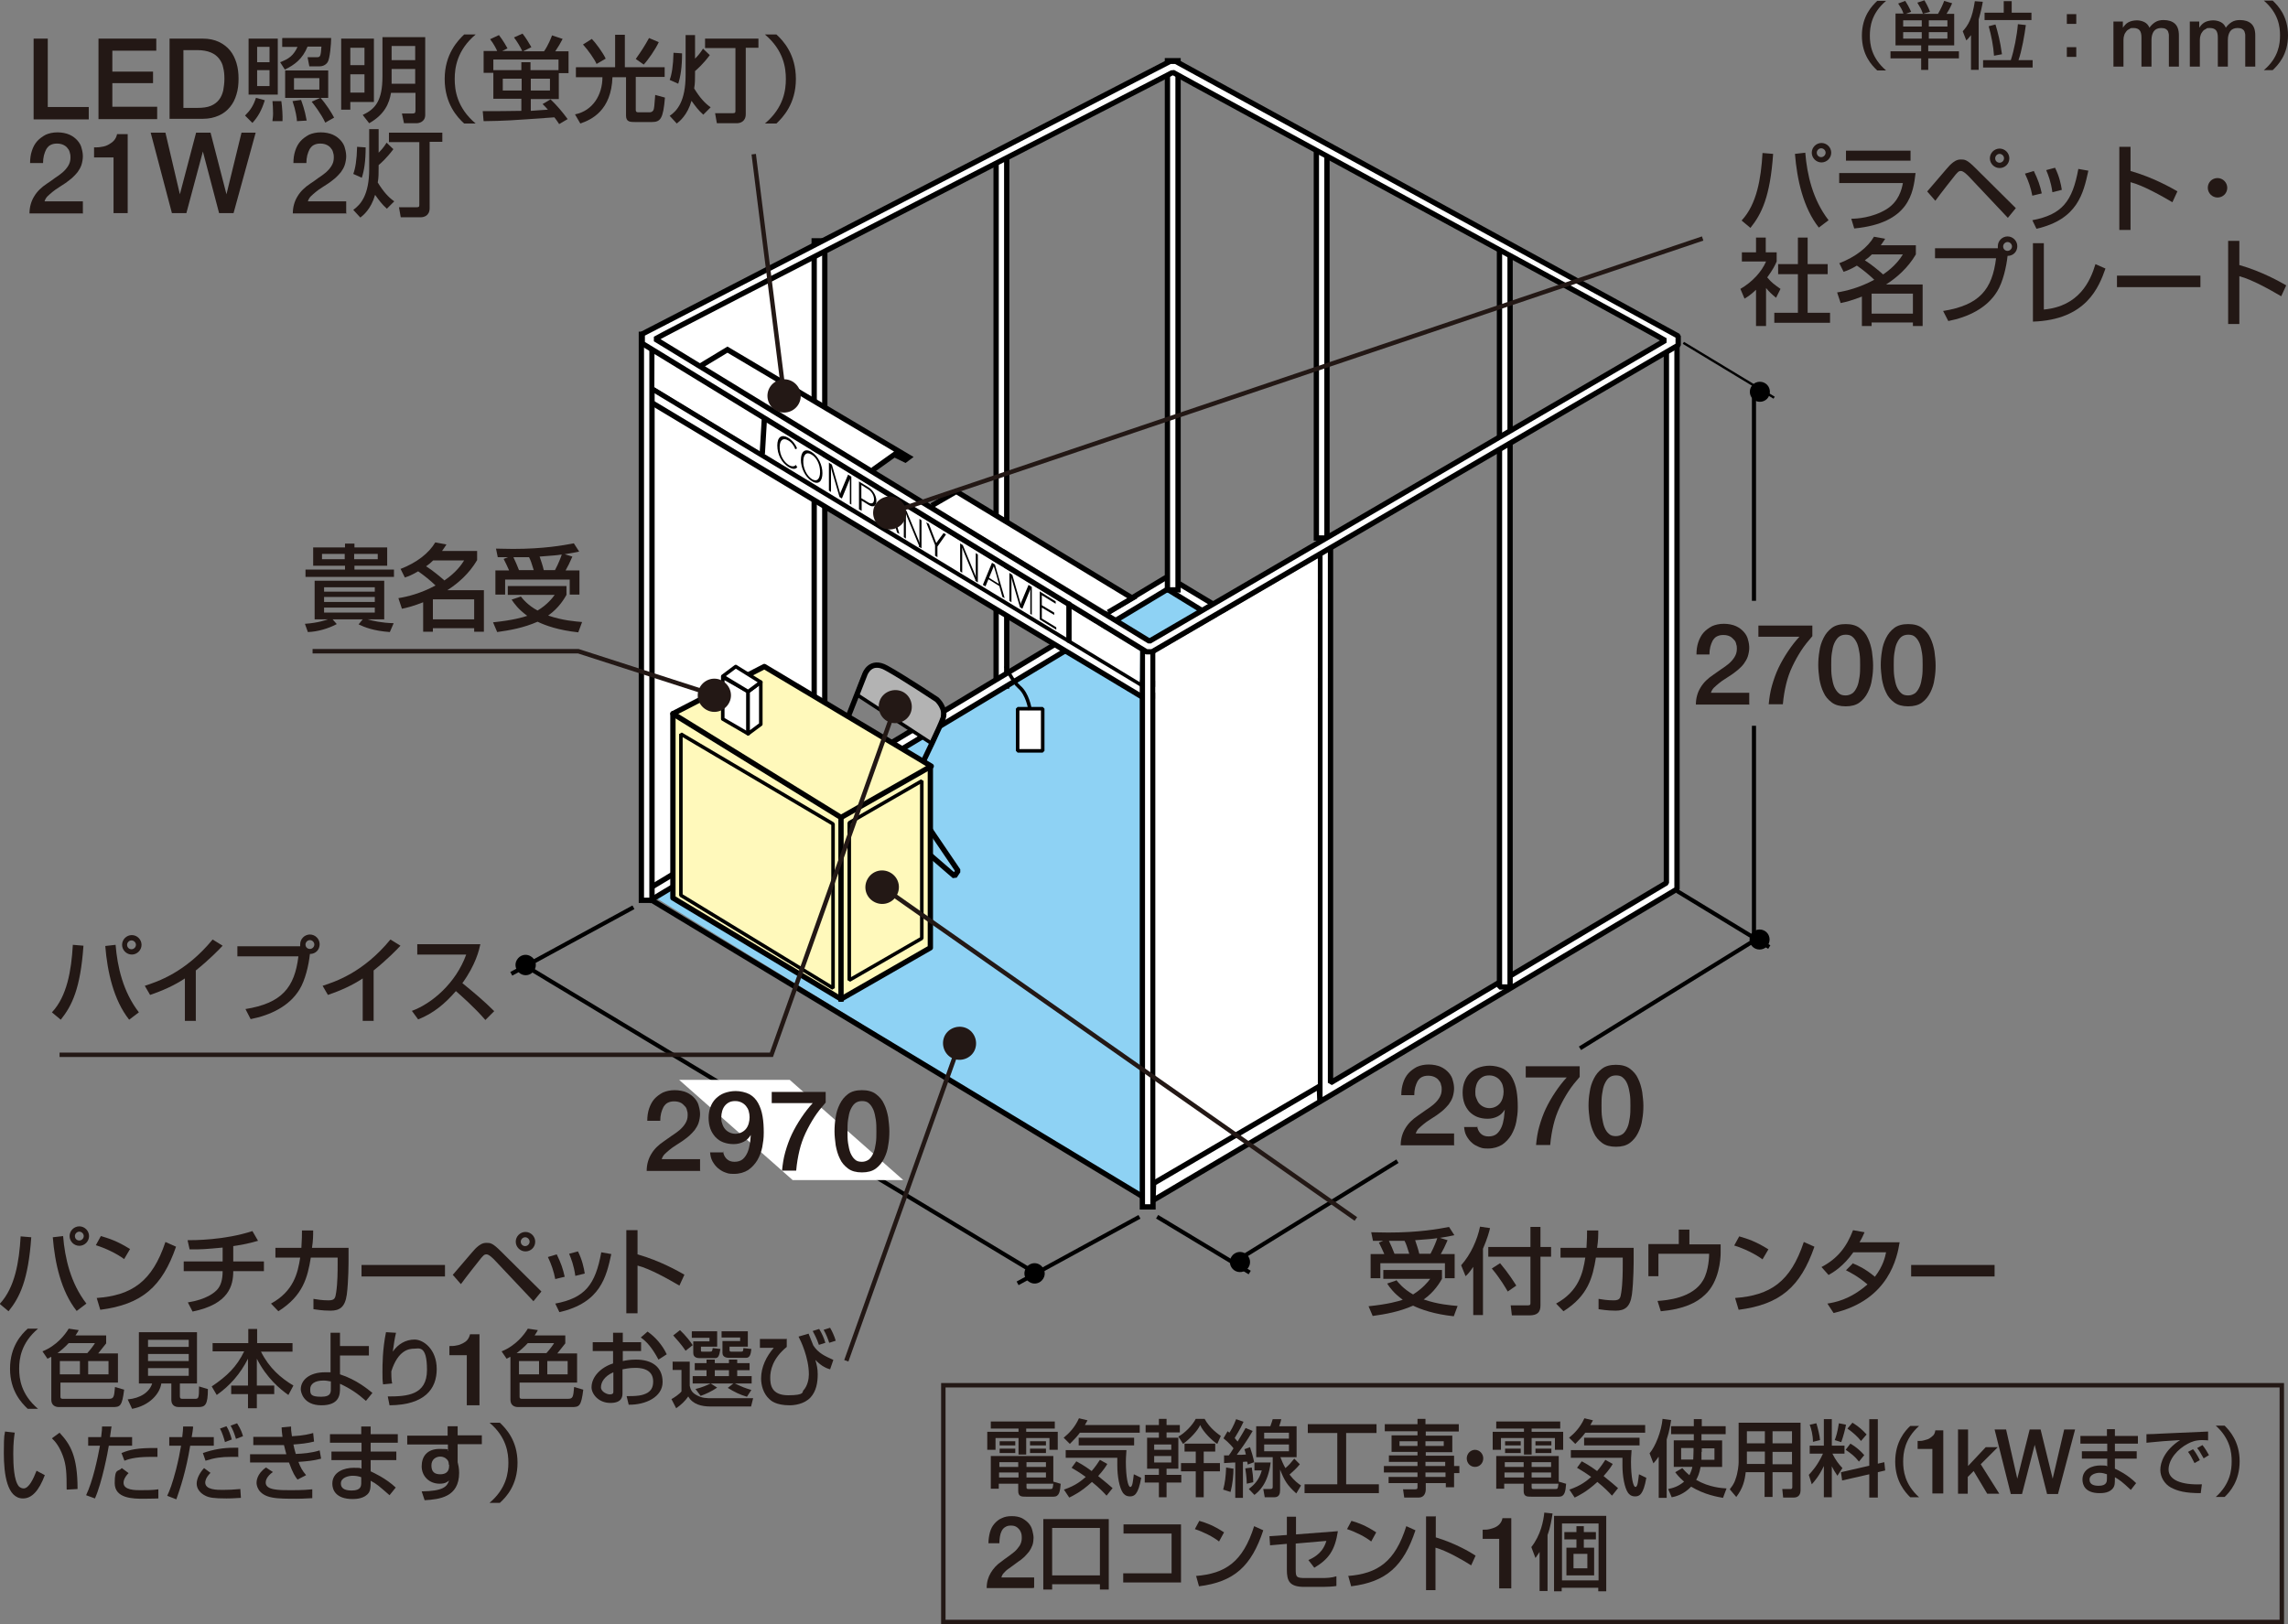 <?xml version="1.0" encoding="UTF-8"?>
<svg id="_レイヤー_1" data-name="レイヤー_1" xmlns="http://www.w3.org/2000/svg" version="1.1" viewBox="0 0 775.9 550.9">
  <rect x="0" y="0" width="775.9" height="550.9" fill="#808080" stroke="none"/>
  <!-- Generator: Adobe Illustrator 29.3.1, SVG Export Plug-In . SVG Version: 2.1.0 Build 151)  -->
  <defs>
    <style>
      .st0 {
        fill: #1e1e1e;
      }

      .st0, .st1, .st2, .st3, .st4, .st5, .st6, .st7, .st8, .st9, .st10, .st11, .st12 {
        stroke: #000;
      }

      .st0, .st9 {
        stroke-width: 1.4px;
      }

      .st13 {
        fill: #231815;
      }

      .st1, .st2, .st3, .st5, .st7, .st8, .st9, .st10 {
        stroke-linecap: square;
      }

      .st1, .st2, .st4, .st6, .st11, .st12 {
        stroke-width: 1.8px;
      }

      .st1, .st2, .st5, .st7, .st8, .st9, .st10, .st11 {
        stroke-linejoin: bevel;
      }

      .st1, .st14, .st15, .st8, .st9, .st10, .st12 {
        fill: none;
      }

      .st2, .st16, .st3, .st5, .st6, .st11 {
        fill: #fff;
      }

      .st17 {
        fill: #8ed2f4;
      }

      .st15 {
        stroke: #231815;
        stroke-miterlimit: 10;
        stroke-width: 1.5px;
      }

      .st3, .st4 {
        stroke-linejoin: round;
      }

      .st3, .st5, .st7, .st8 {
        stroke-width: 1.2px;
      }

      .st4 {
        fill: #fff9bb;
      }

      .st4, .st11 {
        stroke-linecap: round;
      }

      .st7 {
        fill: #b3b3b3;
      }

      .st10 {
        stroke-width: .8px;
      }
    </style>
  </defs>
  <polygon class="st17" points="221 303.7 387.3 405.8 387.4 219 406.9 206.6 395.9 200.1 221 303.7"/>
  <g>
    <polygon class="st16" points="277.8 273.6 221 303.7 221 114.3 277.8 84.2 277.8 273.6"/>
    <g>
      <polygon class="st14" points="397.6 22.6 277.4 85.2 277.4 270 219.2 303.7 389 406.3 389 404.8 450 369.3 566.9 300.2 566.9 115.3 397.6 22.6"/>
      <rect class="st6" x="337.8" y="52.4" width="3.6" height="180.3"/>
      <rect class="st6" x="276.1" y="81.7" width="3.6" height="188.7"/>
      <path class="st6" d="M394.9,196.2l-175.9,105.9,1.9,3.1s173.2-104.2,175-105.3c1.8,1.1,52.3,32.1,52.3,32.1l.5-4.6-52.8-31.8-.9.6Z"/>
      <path class="st6" d="M219.2,135.5l169.1,101.5h1.8s59.1-34.2,59.1-34.2l1-4.5s-59.1,34-60.9,35.1c-1.8-1.1-169.9-102.6-169.9-102.6l-.2,4.8Z"/>
      <rect class="st6" x="395.9" y="20.6" width="3.6" height="179.5"/>
      <rect class="st6" x="446.4" y="49.7" width="3.6" height="132.8"/>
      <path class="st2" d="M565.1,115v184.5c-1.7,1-108.7,64.7-113.9,67.8v-182.4h-3.6v188.8l121.1-72.1V115h-3.6Z"/>
      <rect class="st2" x="508.5" y="84.1" width="3.6" height="250.7"/>
      <rect class="st6" x="217.5" y="113.4" width="3.6" height="192"/>
      <rect class="st6" x="387.4" y="217.8" width="3.6" height="191.6"/>
      <polygon class="st16" points="391.8 221.4 391.8 400.3 446.9 368.6 446.9 189.3 391.8 221.4"/>
      <polygon class="st16" points="386.6 220.7 386.5 231.4 221.9 131.3 222 120.1 386.6 220.7"/>
      <line class="st12" x1="447.6" y1="369.9" x2="391" y2="403.9"/>
      <line class="st12" x1="221.1" y1="305.4" x2="387.3" y2="405.8"/>
      <polyline class="st6" points="296 159.4 303.3 154.2 307 156 308.2 155.1 246.7 118.6 237.6 124.1"/>
      <polyline class="st6" points="316 171.5 324.3 166.7 384 202.9 375.8 207.7"/>
      <g>
        <polyline class="st1" points="315.2 281.1 324.9 295.4 323.7 297.2 314.9 289.6"/>
        <polyline class="st4" points="228.2 242.1 228.2 304.6 285.2 338.9 315.5 321.5 315.5 259.9"/>
        <line class="st1" x1="285.2" y1="277.3" x2="285.2" y2="338.9"/>
        <polygon class="st8" points="230.9 249 230.9 303.7 282.5 335.2 282.5 279.5 230.9 249"/>
        <polygon class="st8" points="312.6 264.9 312.6 318.3 288 332.5 288 279.1 312.6 264.9"/>
        <path class="st7" d="M290.7,235.7l25.1,16.4,3.3-6.7s2.4-5.5-1.5-8.2c-4-2.8-17.1-10.7-17.1-10.7,0,0-5.2-2.7-7.3,2.1-2.1,4.9-2.6,7-2.6,7Z"/>
        <path class="st1" d="M287.8,242.7l5.5-14s1.8-5.2,7.3-2.1c5.5,3,17.1,10.7,17.1,10.7,0,0,3.3,3,2.1,6.4-1.2,3.3-6.4,14-6.4,14"/>
        <polygon class="st4" points="228.2 242.1 259.2 226.1 315.8 259.9 285.2 277.3 228.2 242.1"/>
      </g>
      <line class="st9" x1="214.2" y1="308.1" x2="174" y2="330"/>
      <line class="st9" x1="385.8" y1="413.1" x2="345.7" y2="435"/>
      <g>
        <line class="st9" x1="177.6" y1="327.3" x2="350.2" y2="431.3"/>
        <path d="M349.1,434.9c1.6,1,3.7.5,4.7-1.2,1-1.6.4-3.7-1.2-4.7-1.6-1-3.7-.5-4.7,1.2-1,1.6-.5,3.7,1.2,4.7Z"/>
        <path d="M180,324.4c-1.6-1-3.7-.5-4.7,1.2-1,1.6-.4,3.7,1.2,4.7,1.6,1,3.7.5,4.7-1.2,1-1.6.5-3.7-1.2-4.7Z"/>
      </g>
      <line class="st10" x1="571.2" y1="116.5" x2="601.3" y2="134.7"/>
      <line class="st9" x1="569.3" y1="302.6" x2="599.4" y2="320.9"/>
      <line class="st9" x1="393" y1="413.1" x2="423.2" y2="431.3"/>
      <g>
        <line class="st9" x1="594.8" y1="246.9" x2="594.8" y2="316.3"/>
        <line class="st9" x1="594.8" y1="132.9" x2="594.8" y2="203.1"/>
        <path d="M593.3,318.7c0,1.9,1.5,3.4,3.4,3.4s3.4-1.5,3.4-3.4-1.5-3.4-3.4-3.4-3.4,1.5-3.4,3.4Z"/>
        <path d="M600.2,132.9c0-1.9-1.5-3.4-3.4-3.4s-3.4,1.5-3.4,3.4,1.5,3.4,3.4,3.4,3.4-1.5,3.4-3.4Z"/>
      </g>
      <g>
        <line class="st0" x1="473.9" y1="393.9" x2="418.6" y2="428.1"/>
        <line class="st0" x1="594.8" y1="319.1" x2="535.8" y2="355.6"/>
        <path d="M418.7,425.2c-1.6,1-2.1,3.1-1.1,4.7,1,1.6,3.1,2.1,4.7,1.1,1.6-1,2.1-3.1,1.1-4.7-1-1.6-3.1-2.1-4.7-1.1Z"/>
      </g>
      <polygon class="st16" points="306.3 400.3 268.8 400.3 230.3 366.3 267.8 366.3 306.3 400.3"/>
      <path class="st2" d="M397.7,24.5c1.8,1.2,162.1,87.9,167,91-5,2.9-173,100.9-174.9,102-1.8-1.1-162.6-99.5-167.6-102.5,5-3,173.6-89.3,175.4-90.4ZM217.8,113.4v3.1s171,104.6,171,104.6h1.9s178.4-104,178.4-104v-3.1c0,0-170.4-93.2-170.4-93.2h-1.9s-179,92.5-179,92.5Z"/>
      <g>
        <path d="M270.4,158.4c-.5.8-1.5.9-3,0-2.3-1.4-3.8-4.2-3.8-7.3,0-2.9,1.5-3.9,3.7-2.6,1.5.9,2.5,2.3,3,3.6l-.6.3c-.4-1.2-1.3-2.4-2.4-3-1.7-1-2.9-.2-2.9,2.3,0,2.9,1.5,5,3,6,1.1.7,2,.6,2.5,0l.5.9Z"/>
        <path d="M271.6,156c0-2.6,1.2-4.1,3.6-2.7,2.4,1.5,3.7,4.6,3.7,7.2,0,2.6-1.2,4.2-3.6,2.7-2.4-1.5-3.7-4.6-3.7-7.2ZM278.1,160c0-2.3-1.1-4.8-2.9-5.8-1.7-1.1-2.8,0-2.8,2.4,0,2.3,1.2,4.8,2.9,5.9,1.7,1.1,2.8,0,2.8-2.4Z"/>
        <path d="M288.2,170.8v-6.3c0-.4,0-1.8,0-2.2h0c0,.2-.1.5-.2.7l-2.5,6.1-.8-.5-2.7-9.2c0-.3-.2-.7-.2-1h0c0,.4,0,1.8,0,2.3v6.2c0,0-.7-.5-.7-.5v-9.5c-.1,0,1,.7,1,.7l2.5,8.7c.2.6.3,1,.3,1.3h0c0-.2.2-.6.3-.9l2.4-5.7,1.1.7v9.5c.1,0-.7-.5-.7-.5Z"/>
        <path d="M291.3,172.8v-9.5c-.1,0,3.2,2,3.2,2,1.5.9,2.7,2.8,2.7,4.6,0,1.7-1,2.4-2.6,1.4l-2.4-1.5v3.5s-.8-.5-.8-.5ZM294.4,170.4c1.1.7,2,.4,2-1,0-1.4-.9-2.8-2.1-3.5l-2.2-1.4v4.5s2.3,1.4,2.3,1.4Z"/>
        <path d="M304.2,180.6l-1-3.6-3.7-2.3-1,2.4-.9-.5,3.1-7.5,1,.6,3.3,11.4-.9-.5ZM302.9,176.1c0-.2-1.5-5.4-1.7-5.8-.1.3-1.5,3.7-1.6,3.9l3.2,2Z"/>
        <path d="M311.7,185.2l-4.1-9.9c-.1-.3-.3-.9-.4-1.2h0c0,.3,0,.9,0,1.4v7.2c0,0-.7-.5-.7-.5v-9.5c-.1,0,.9.6.9.6l4.1,9.9c.2.4.4,1,.4,1.3h0c0-.3-.1-.9-.1-1.3v-7.2c0,0,.7.5.7.5v9.5c.1,0-1-.6-1-.6Z"/>
        <path d="M317.1,188.5v-3.6s-3-7.7-3-7.7l.9.5,2.5,6.5,2.5-3.4.8.5-2.9,4.1v3.6s-.8-.5-.8-.5Z"/>
        <path d="M330.8,196.8l-4.1-9.9c-.1-.3-.3-.9-.4-1.2h0c0,.3,0,.9,0,1.4v7.2c0,0-.7-.5-.7-.5v-9.5c-.1,0,.9.6.9.6l4.1,9.9c.2.4.4,1,.4,1.3h0c0-.3-.1-.9-.1-1.3v-7.2c0,0,.7.5.7.5v9.5c.1,0-.9-.6-.9-.6Z"/>
        <path d="M339.9,202.4l-1-3.6-3.7-2.3-1,2.4-.9-.5,3.1-7.5,1,.6,3.3,11.4-.9-.5ZM338.7,197.9c0-.2-1.5-5.4-1.7-5.8-.1.3-1.5,3.7-1.6,3.9l3.2,2Z"/>
        <path d="M349.4,208.2v-6.3c0-.4,0-1.8,0-2.2h0c0,.2-.1.5-.2.7l-2.5,6.1-.8-.5-2.7-9.2c0-.3-.2-.7-.2-1h0c0,.4,0,1.8,0,2.3v6.2c0,0-.7-.5-.7-.5v-9.5c-.1,0,1,.7,1,.7l2.5,8.7c.2.6.3,1,.3,1.3h0c0-.2.2-.6.3-.9l2.4-5.7,1.1.7v9.5c.1,0-.7-.5-.7-.5Z"/>
        <path d="M352.6,210.1v-9.5c-.1,0,5.4,3.4,5.4,3.4v.8s-4.7-2.9-4.7-2.9v3.4s4.2,2.5,4.2,2.5v.8s-4.2-2.5-4.2-2.5v3.7s4.9,3,4.9,3v.8s-5.7-3.5-5.7-3.5Z"/>
      </g>
    </g>
    <polygon class="st2" points="447.4 368.5 391.2 401.4 391 407.2 447.6 373.7 447.4 368.5"/>
    <line class="st12" x1="259.2" y1="142.2" x2="258.5" y2="154"/>
    <line class="st11" x1="362.5" y1="217.2" x2="362.5" y2="204.9"/>
    <rect class="st5" x="345.1" y="240.4" width="8.5" height="14.3"/>
    <polygon class="st3" points="253.7 248.9 245.1 243.9 245.1 229.7 253.7 234.6 253.7 248.9"/>
    <polygon class="st3" points="253.7 248.9 258 245.7 258 231.4 253.7 234.6 253.7 248.9"/>
    <polygon class="st3" points="245.1 229.4 249.5 226.1 258 231.4 253.7 234.6 245.1 229.4"/>
    <path class="st8" d="M349.2,240.2s-.8-4.8-3.5-7.1c-2.6-2.3-4.4-6.6-4.4-6.6"/>
  </g>
  <g>
    <g>
      <polyline class="st15" points="20.2 357.8 261.6 357.8 303.6 239.7"/>
      <path class="st13" d="M308.9,241.6c1-2.9-.5-6.2-3.4-7.2-2.9-1-6.2.5-7.2,3.4-1,2.9.5,6.2,3.4,7.2,2.9,1,6.2-.5,7.2-3.4Z"/>
    </g>
    <g>
      <path class="st13" d="M11.4,13.1h4.8v23.2h13.9v4.2H11.4V13.1Z"/>
      <path class="st13" d="M33.3,13.1h19.7v4.1h-14.9v7.1h13.8v3.9h-13.8v8h15.2v4.2h-19.9V13.1Z"/>
      <path class="st13" d="M57.5,13.1h11.3c2.1,0,3.9.4,5.4,1.1s2.8,1.7,3.8,2.9c1,1.2,1.7,2.7,2.2,4.3.5,1.7.7,3.4.7,5.3s-.2,3.7-.7,5.3c-.5,1.7-1.2,3.1-2.2,4.3-1,1.2-2.2,2.2-3.8,2.9s-3.3,1.1-5.4,1.1h-11.3V13.1ZM62.2,36.6h4.7c1.9,0,3.4-.2,4.6-.7,1.2-.5,2.1-1.2,2.8-2.1.7-.9,1.1-1.9,1.4-3.1.2-1.2.4-2.5.4-3.9s-.1-2.7-.4-3.8c-.2-1.2-.7-2.2-1.4-3.1-.7-.9-1.6-1.6-2.8-2.1-1.2-.5-2.7-.8-4.6-.8h-4.7v19.6Z"/>
      <path class="st13" d="M89.8,34c-1.1,3.5-2.3,5.6-4.2,7.7l-2.5-2.5c1.8-1.8,2.8-3.3,3.7-6l3,.8ZM84.3,13.1h9.9v19h-9.9V13.1ZM87.2,15.9v5.2h4.2v-5.2h-4.2ZM87.2,23.8v5.4h4.2v-5.4h-4.2ZM95.4,34.3c.3,1.9.5,5.2.4,6.8h-3.4c0-.7.2-1.3.2-2.6s-.1-3.5-.2-4.2h3ZM95.8,12.9h16.5c0,1.9-.4,7-1.2,8.2-.6.9-1.6,1.4-2.7,1.4h-3.5l-.6-3.1h3.3c1,0,1.2-.4,1.4-3.6h-4.7c-1.7,4.2-4.4,6.2-7.7,7.8l-1.6-2.5c2.9-1.1,4.5-2.2,5.9-5.2h-5.2v-2.9ZM108.6,33.2h-11.9v-9.3h14.6v9.3h-2.6c1.9,2.1,3.9,5.3,4.6,6.7l-3,1.7c-1.3-2.9-4.1-6.5-4.6-7.1l2.9-1.3ZM102.1,33.9c.4,1.2,1.2,3.1,1.9,7l-3.3.2c0-.8-.4-3.6-1.5-6.8l2.9-.4ZM99.7,26.5v3.9h8.6v-3.9h-8.6Z"/>
      <path class="st13" d="M126.8,13.1v21.5h-8v2.6h-3.1V13.1h11.1ZM118.8,16.2v5.9h4.8v-5.9h-4.8ZM118.8,25.2v6.2h4.8v-6.2h-4.8ZM140.9,31.5h-8.3c-.6,3.5-2.1,7.3-7.4,10.3l-2.2-2.8c4.2-2,6.7-4.7,6.7-13.1v-13.3h14.5v26.4c0,2.4-2.2,2.8-2.9,2.8h-4.3l-.7-3.3h3.6c.8,0,1-.2,1-1.2v-5.8ZM132.8,15.6v4.8h8v-4.8h-8ZM132.8,23.4v5h8v-5h-8Z"/>
      <path class="st13" d="M161.3,11.7c-6.4,5.4-7.1,11.4-7.1,15.1s.7,9.7,7.1,15.1h-3.9c-2.3-2.1-6.6-6.7-6.6-15.1s4.4-13,6.6-15.1h3.9Z"/>
      <path class="st13" d="M189.5,41.9c-.7-1-1-1.5-1.5-2.1-15.2,1.1-16.9,1.2-24,1.3l-.3-3.4c4.1,0,8.9,0,13.1-.1v-4.1h-9.5v-8.8h-3.3v-7.4h4.6c-.3-.7-1.2-2.5-2.4-4l3-1.4c1.4,1.8,2.7,4.1,2.9,4.5l-1.8.9h6.8c-.7-1.5-1.8-3.3-2.8-4.6l2.9-1.3c1.2,1.5,2.3,3.4,3,4.6l-2.8,1.4h7.1c1.5-2.2,2.4-4.6,2.7-5.4l3.6,1.2c-.9,1.7-1.3,2.4-2.5,4.2h4.5v7.4h-3.3v8.8h-9.5v4c.8,0,4.9-.4,5.8-.4-.5-.6-.9-1-1.8-1.9l2.7-1.6c2.3,2.2,4.2,4.5,5.8,6.7l-2.9,1.7ZM189.5,20.2h-22.2v3.6h9.5v-2.7h3.1v2.7h9.5v-3.6ZM170.5,26.7v4h6.4v-4h-6.4ZM180,26.7v4h6.5v-4h-6.5Z"/>
      <path class="st13" d="M195.4,22.8h13.2v-11h3.3v11h13.5v3.3h-9.8v11.1c0,.4,0,.9.9.9h3.8c.6,0,1-.3,1.2-.6.4-.6.4-1.7.7-5.3l3.3.9c-.6,7.2-1.5,8.3-4.5,8.3h-5.4c-1.9,0-3.3,0-3.3-2.2v-13h-4.6c-.4,11.3-7.1,14.4-10.9,15.7l-1.8-3.1c6-1.2,9.3-6.6,9.3-12.6h-9v-3.3ZM202.3,21.7c-.6-1.5-3-4.9-4.6-6.6l3-1.9c1.2,1.2,3.8,4.7,4.7,6.7l-3.1,1.8ZM215.6,20c1.9-2.7,2.9-4.2,4.5-7.1l3.3,1.4c-1.1,2.4-3.6,6-5.1,7.6l-2.7-1.9Z"/>
      <path class="st13" d="M231.3,18c0,4.8-.5,7.9-1.3,10.4l-2.9-1.3c.7-1.8,1.2-4.8,1.3-9.2l2.9.2ZM235.7,19.9c1.5-1.5,2.2-2.6,2.7-3.4l2.3,2.2c-2.4,3.2-4.3,4.8-5,5.4v.9c0,1.8,0,3.5-.3,5,1.9,3.1,3.6,5,5.6,6.4l-2.5,2.5c-1.7-1.5-2.7-2.9-4-4.7-1.4,4.9-4.1,7-5,7.7l-2.4-2.6c2.5-1.7,5.4-4.9,5.4-13.9v-13.5h3.2v8.2ZM257.2,13v3.2h-4.3v22.5c0,2.7-2.1,3.1-3,3.1h-6.8l-.6-3.4h6c.8,0,.9-.2.9-.8v-21.3h-10.3v-3.2h18.1Z"/>
      <path class="st13" d="M259.4,41.9c6.4-5.4,7.1-11.4,7.1-15.1s-.7-9.7-7.1-15.1h3.9c2.3,2.1,6.6,6.7,6.6,15.1s-4.4,13-6.6,15.1h-3.9Z"/>
      <path class="st13" d="M28.2,72.4H10c0-2.2.6-4.2,1.6-5.8,1-1.7,2.5-3.1,4.3-4.3.9-.6,1.8-1.2,2.7-1.9.9-.6,1.8-1.2,2.6-1.9.8-.7,1.4-1.4,1.9-2.2.5-.8.8-1.7.8-2.8,0-.5,0-1-.2-1.6-.1-.5-.3-1.1-.7-1.5-.3-.5-.8-.9-1.4-1.2-.6-.3-1.3-.5-2.3-.5s-1.6.2-2.2.5c-.6.3-1,.8-1.4,1.4-.3.6-.6,1.3-.8,2.1-.2.8-.3,1.7-.3,2.6h-4.4c0-1.5.2-2.9.6-4.1.4-1.3,1-2.4,1.8-3.3s1.8-1.6,2.9-2.2c1.1-.5,2.5-.8,4-.8s3,.3,4.1.8c1.1.5,2,1.2,2.7,2,.7.8,1.2,1.7,1.4,2.7.3,1,.4,1.9.4,2.7s-.2,2-.5,2.9-.8,1.7-1.3,2.4c-.6.7-1.2,1.4-1.9,2-.7.6-1.5,1.2-2.2,1.7-.8.5-1.5,1-2.3,1.5-.8.5-1.5,1-2.1,1.5s-1.2,1-1.7,1.5c-.5.5-.8,1.1-1,1.7h13v3.9Z"/>
      <path class="st13" d="M31.8,50c.9,0,1.8,0,2.7-.2.9-.1,1.7-.4,2.4-.8.7-.4,1.3-.8,1.8-1.4.5-.6.8-1.2,1-2.1h3.6v26.8h-4.8v-18.9h-6.6v-3.4Z"/>
      <path class="st13" d="M51.3,45h4.8l4.9,20.9h0l5.5-20.9h4.9l5.4,20.9h0l5.1-20.9h4.8l-7.5,27.3h-4.9l-5.5-20.9h0l-5.6,20.9h-4.9l-7.2-27.3Z"/>
      <path class="st13" d="M117.6,72.4h-18.3c0-2.2.6-4.2,1.6-5.8,1-1.7,2.5-3.1,4.3-4.3.9-.6,1.8-1.2,2.7-1.9.9-.6,1.8-1.2,2.6-1.9.8-.7,1.4-1.4,1.9-2.2.5-.8.8-1.7.8-2.8,0-.5,0-1-.2-1.6-.1-.5-.3-1.1-.7-1.5-.3-.5-.8-.9-1.4-1.2-.6-.3-1.3-.5-2.3-.5s-1.6.2-2.2.5c-.6.3-1,.8-1.4,1.4-.3.6-.6,1.3-.8,2.1-.2.8-.3,1.7-.3,2.6h-4.4c0-1.5.2-2.9.6-4.1.4-1.3,1-2.4,1.8-3.3s1.8-1.6,2.9-2.2c1.1-.5,2.5-.8,4-.8s3,.3,4.1.8c1.1.5,2,1.2,2.7,2,.7.8,1.2,1.7,1.4,2.7.3,1,.4,1.9.4,2.7s-.2,2-.5,2.9-.8,1.7-1.3,2.4c-.6.7-1.2,1.4-1.9,2-.7.6-1.5,1.2-2.2,1.7-.8.5-1.5,1-2.3,1.5-.8.5-1.5,1-2.1,1.5s-1.2,1-1.7,1.5c-.5.5-.8,1.1-1,1.7h13v3.9Z"/>
      <path class="st13" d="M124,49.9c0,4.8-.5,7.9-1.3,10.4l-2.9-1.3c.7-1.8,1.2-4.8,1.3-9.2l2.9.2ZM128.4,51.8c1.5-1.5,2.2-2.6,2.7-3.4l2.3,2.2c-2.4,3.2-4.3,4.8-5,5.4v.9c0,1.8,0,3.5-.3,5,1.9,3.1,3.6,5,5.6,6.4l-2.5,2.5c-1.7-1.5-2.7-2.9-4-4.7-1.4,4.9-4.1,7-5,7.7l-2.4-2.6c2.5-1.8,5.4-5,5.4-13.9v-13.5h3.2v8.2ZM150,44.9v3.2h-4.3v22.5c0,2.7-2.1,3.1-3,3.1h-6.8l-.6-3.4h6c.8,0,.9-.2.9-.8v-21.3h-10.3v-3.2h18.1Z"/>
    </g>
    <g>
      <path class="st13" d="M593.4,239h-18.3c0-2.2.6-4.2,1.6-5.8,1-1.7,2.5-3.1,4.3-4.3.9-.6,1.8-1.3,2.7-1.9s1.8-1.2,2.6-1.9,1.4-1.4,1.9-2.2c.5-.8.8-1.7.8-2.8,0-.5,0-1-.2-1.5-.1-.6-.3-1.1-.7-1.5s-.8-.9-1.4-1.2-1.3-.5-2.3-.5-1.6.2-2.2.5c-.6.3-1,.8-1.4,1.4-.3.6-.6,1.3-.8,2.1s-.3,1.7-.3,2.6h-4.4c0-1.5.2-2.9.6-4.1s1-2.4,1.8-3.3,1.8-1.6,2.9-2.2c1.1-.5,2.5-.8,4-.8s3,.3,4.1.8c1.1.5,2,1.2,2.7,2,.7.8,1.2,1.7,1.4,2.7.3,1,.4,1.9.4,2.7s-.2,2-.5,2.9-.8,1.7-1.3,2.4-1.2,1.4-1.9,2c-.7.6-1.5,1.2-2.2,1.7-.8.5-1.5,1-2.3,1.5-.8.5-1.5,1-2.1,1.5-.6.5-1.2,1-1.7,1.5-.5.5-.8,1.1-1,1.7h13v3.9Z"/>
      <path class="st13" d="M596.3,212.2h18.3v3.6c-1.4,1.6-2.7,3.2-3.8,4.9-1.1,1.7-2.1,3.5-3,5.4s-1.6,3.9-2.1,6c-.5,2.1-.9,4.4-1.1,6.8h-4.8c.2-2.1.5-4.2,1.1-6.3.6-2.1,1.3-4.1,2.2-6,.9-1.9,2-3.8,3.2-5.6,1.2-1.8,2.5-3.5,3.9-5h-13.9v-3.9Z"/>
      <path class="st13" d="M625.9,211.7c1.9,0,3.5.4,4.7,1.3,1.2.9,2.2,2,2.8,3.4.7,1.4,1.1,2.9,1.4,4.5.2,1.6.4,3.2.4,4.8s-.1,3.1-.4,4.7c-.2,1.6-.7,3.1-1.4,4.5-.7,1.4-1.6,2.5-2.8,3.4-1.2.9-2.8,1.3-4.7,1.3s-3.5-.4-4.7-1.3c-1.2-.9-2.2-2-2.8-3.4-.7-1.4-1.1-2.9-1.4-4.5-.2-1.6-.4-3.2-.4-4.7s.1-3.1.4-4.8c.2-1.6.7-3.1,1.4-4.5.7-1.4,1.6-2.5,2.8-3.4,1.2-.9,2.8-1.3,4.7-1.3ZM625.9,235.9c.9,0,1.7-.3,2.4-.8.6-.5,1.1-1.3,1.5-2.2.4-.9.6-2,.8-3.3.2-1.2.2-2.6.2-4s0-2.7-.2-4c-.2-1.2-.4-2.3-.8-3.3-.4-.9-.9-1.7-1.5-2.2-.6-.6-1.4-.8-2.4-.8s-1.8.3-2.4.8c-.6.5-1.1,1.3-1.5,2.2-.4.9-.6,2-.8,3.3-.2,1.2-.2,2.6-.2,4s0,2.7.2,4c.2,1.2.4,2.3.8,3.3.4.9.9,1.7,1.5,2.2.6.6,1.4.8,2.4.8Z"/>
      <path class="st13" d="M647.1,211.7c1.9,0,3.5.4,4.7,1.3,1.2.9,2.2,2,2.8,3.4.7,1.4,1.1,2.9,1.4,4.5.2,1.6.4,3.2.4,4.8s-.1,3.1-.4,4.7c-.2,1.6-.7,3.1-1.4,4.5-.7,1.4-1.6,2.5-2.8,3.4-1.2.9-2.8,1.3-4.7,1.3s-3.5-.4-4.7-1.3c-1.2-.9-2.2-2-2.8-3.4-.7-1.4-1.1-2.9-1.4-4.5-.2-1.6-.4-3.2-.4-4.7s.1-3.1.4-4.8c.2-1.6.7-3.1,1.4-4.5.7-1.4,1.6-2.5,2.8-3.4,1.2-.9,2.8-1.3,4.7-1.3ZM647.1,235.9c.9,0,1.7-.3,2.4-.8.6-.5,1.1-1.3,1.5-2.2.4-.9.6-2,.8-3.3.2-1.2.2-2.6.2-4s0-2.7-.2-4c-.2-1.2-.4-2.3-.8-3.3-.4-.9-.9-1.7-1.5-2.2-.6-.6-1.4-.8-2.4-.8s-1.8.3-2.4.8c-.6.5-1.1,1.3-1.5,2.2-.4.9-.6,2-.8,3.3-.2,1.2-.2,2.6-.2,4s0,2.7.2,4c.2,1.2.4,2.3.8,3.3.4.9.9,1.7,1.5,2.2.6.6,1.4.8,2.4.8Z"/>
    </g>
    <g>
      <path class="st13" d="M493.3,388.5h-18.3c0-2.2.6-4.2,1.6-5.8,1-1.7,2.5-3.1,4.3-4.3.9-.6,1.8-1.3,2.7-1.9.9-.6,1.8-1.2,2.6-1.9.8-.7,1.4-1.4,1.9-2.2.5-.8.8-1.7.8-2.8,0-.5,0-1-.2-1.5-.1-.6-.3-1.1-.7-1.5-.3-.5-.8-.9-1.4-1.2-.6-.3-1.3-.5-2.3-.5s-1.6.2-2.2.5c-.6.3-1,.8-1.4,1.4-.3.6-.6,1.3-.8,2.1-.2.8-.3,1.7-.3,2.6h-4.4c0-1.5.2-2.9.6-4.1.4-1.3,1-2.4,1.8-3.3s1.8-1.6,2.9-2.2c1.1-.5,2.5-.8,4-.8s3,.3,4.1.8c1.1.5,2,1.2,2.7,2,.7.8,1.2,1.7,1.4,2.7.3,1,.4,1.9.4,2.7s-.2,2-.5,2.9-.8,1.7-1.3,2.4c-.6.7-1.2,1.4-1.9,2-.7.6-1.5,1.2-2.2,1.7-.8.5-1.5,1-2.3,1.5-.8.5-1.5,1-2.1,1.5-.6.5-1.2,1-1.7,1.5-.5.5-.8,1.1-1,1.7h13v3.9Z"/>
      <path class="st13" d="M500.9,381.8c.1,1.1.5,2,1.2,2.7s1.6,1,2.7,1,2.1-.3,2.8-.9c.7-.6,1.2-1.4,1.6-2.3.4-.9.6-1.9.8-3,.1-1.1.2-2,.3-2.9h0c-.6,1-1.4,1.8-2.4,2.3s-2.1.8-3.4.8-2.4-.2-3.5-.6c-1-.4-1.9-1-2.7-1.8-.7-.8-1.3-1.7-1.7-2.8-.4-1.1-.6-2.4-.6-3.7s.2-2.5.6-3.6c.4-1.1,1-2.1,1.8-2.9.8-.8,1.8-1.5,2.9-1.9s2.4-.7,3.9-.7,3.4.4,4.7,1.1c1.2.7,2.2,1.7,2.9,3,.7,1.3,1.2,2.7,1.5,4.5.3,1.7.4,3.5.4,5.5s-.2,3.2-.5,4.9c-.3,1.6-.9,3.1-1.7,4.5-.8,1.3-1.8,2.4-3.1,3.3-1.3.8-2.9,1.3-4.8,1.3s-2.1-.2-3-.5c-.9-.4-1.8-.8-2.5-1.5-.7-.6-1.3-1.4-1.8-2.3-.5-.9-.7-1.9-.8-3h4.4ZM505.1,364.8c-.8,0-1.5.1-2.1.4s-1.1.7-1.5,1.2c-.4.5-.7,1.1-.9,1.8s-.3,1.3-.3,2.1,0,1.4.3,2.1.5,1.3.9,1.8c.4.5.9.9,1.5,1.2.6.3,1.3.5,2.1.5s1.5-.2,2.1-.5c.6-.3,1.1-.7,1.5-1.2.4-.5.7-1.1.9-1.8s.3-1.4.3-2.1-.1-1.4-.3-2.1-.5-1.2-.9-1.7c-.4-.5-.9-.9-1.5-1.2-.6-.3-1.3-.5-2.1-.5Z"/>
      <path class="st13" d="M517.4,361.7h18.3v3.6c-1.4,1.6-2.7,3.2-3.8,4.9-1.1,1.7-2.1,3.5-3,5.4-.9,1.9-1.6,3.9-2.1,6-.5,2.1-.9,4.4-1.1,6.8h-4.8c.2-2.1.5-4.2,1.1-6.3.6-2.1,1.3-4.1,2.2-6,.9-1.9,2-3.8,3.2-5.6,1.2-1.8,2.5-3.5,3.9-5h-13.9v-3.9Z"/>
      <path class="st13" d="M548,361.2c1.9,0,3.5.4,4.7,1.3,1.2.9,2.2,2,2.8,3.4.7,1.4,1.1,2.9,1.4,4.5.2,1.6.4,3.2.4,4.7s-.1,3.1-.4,4.7c-.2,1.6-.7,3.1-1.4,4.5-.7,1.4-1.6,2.5-2.8,3.4-1.2.9-2.8,1.3-4.7,1.3s-3.5-.4-4.7-1.3c-1.2-.9-2.2-2-2.8-3.4-.7-1.4-1.1-2.9-1.4-4.5-.2-1.6-.4-3.2-.4-4.7s.1-3.1.4-4.7c.2-1.6.7-3.1,1.4-4.5.7-1.4,1.6-2.5,2.8-3.4,1.2-.9,2.8-1.3,4.7-1.3ZM548,385.4c.9,0,1.7-.3,2.4-.8.6-.5,1.1-1.3,1.5-2.2s.6-2,.8-3.3c.2-1.2.2-2.6.2-4s0-2.7-.2-4c-.2-1.2-.4-2.3-.8-3.3s-.9-1.7-1.5-2.2c-.6-.6-1.4-.8-2.4-.8s-1.8.3-2.4.8c-.6.5-1.1,1.3-1.5,2.2s-.6,2-.8,3.3c-.2,1.2-.2,2.6-.2,4s0,2.7.2,4c.2,1.2.4,2.3.8,3.3s.9,1.7,1.5,2.2c.6.6,1.4.8,2.4.8Z"/>
    </g>
    <g>
      <path class="st13" d="M473.5,434.2c.7.9,2.5,3.1,5.7,4.9,3.2-2,5.1-4.3,5.8-5.3h-15.9v-3h19.9v3c-.7,1.2-2.5,4.4-6.2,7,4.9,1.7,9.3,2,11.5,2.2l-1.3,3.5c-6.6-.7-11.1-2.3-13.8-3.6-4.8,2.1-9.4,2.9-13.7,3.5l-1.4-3.3c6.8-.7,10.1-1.7,11.6-2.2-3-2.2-4.3-4-5.3-5.5l3-1ZM469.4,425.3c-.4-1-1.3-2.8-1.8-3.8l1.5-.6c-1.4,0-2.6,0-3.5,0l-.6-2.9c1.7,0,3.3.1,5.8.1,10.3,0,17-1.2,20.6-1.9l1.8,2.8c-1.4.3-2.8.6-4.9.9l2.6.8c-1.1,2.5-1.3,2.9-2.3,4.7h4.7v8.2h-3.3v-5.1h-21.9v5.1h-3.3v-8.2h4.6ZM477.9,425.3c-.8-2.6-1-3.2-1.6-4.4-1.1,0-3.1,0-5.3,0,.7,1.4,1.3,2.9,1.9,4.4h5.1ZM485.1,425.3c1.2-2.2,2.1-4.6,2.3-5.3-1.9.3-2.5.3-7.5.7.6,1.8,1,2.9,1.4,4.6h3.8Z"/>
      <path class="st13" d="M499.7,429.6c-1.3,1.9-1.9,2.6-2.7,3.3l-1.5-3.7c3.3-3.7,5.5-8.7,6.4-13.1l3.4.5c-.3,1.3-.9,3.5-2.4,7v22.5h-3.3v-16.5ZM519,416.2h3.4v6.8h3.6v3.3h-3.6v16.5c0,2.3-1,3.4-3.8,3.4h-5.9l-.4-3.4h5.9c.8,0,.8-.4.8-.8v-15.7h-14.3v-3.3h14.3v-6.8ZM508.7,428.5c2.8,3.3,4.6,6.2,5.5,7.6l-2.9,2c-.7-1.2-2.6-4.5-5.4-7.8l2.8-1.8Z"/>
      <path class="st13" d="M554,423.2v4.2c0,.5,0,7.3-.6,11.8-.6,4.2-2.4,5.4-5.5,5.4s-4.8-.4-5.8-.5v-3.5c1.2.2,2.9.5,5.1.5s2.3-.8,2.6-2.7c.5-3.3.5-7.3.5-9.8v-2h-9.1c-1.1,6.7-2.6,12.9-11,18.2l-2.5-2.6c7.7-4.2,9.1-10.4,9.9-15.6h-8.4v-3.3h8.8c.2-2.8.2-4.7.2-5.9h3.8c0,1.6,0,3.4-.4,5.9h12.4Z"/>
      <path class="st13" d="M572.9,417.2v4.9h10.6v2.9c0,2.1-.5,9.8-5.3,14.2-2.8,2.7-7.2,4.9-15,5.6l-1.1-3.5c3-.2,12-.9,15.5-7.1,1.9-3.3,2-8.2,2-8.9h-17.2v7.6h-3.4v-10.9h10.3v-4.9h3.6Z"/>
      <path class="st13" d="M597.7,427.2c-2.4-1.8-6.3-3.7-9.6-4.7l1.7-3.1c2.8.8,5.6,1.7,9.9,4.4l-2,3.4ZM588.4,440.3c11.9-.9,18.8-5.4,23.3-19l3.6,1.6c-4.7,13.6-11.6,19.6-25.7,21.4l-1.2-4Z"/>
      <path class="st13" d="M628.4,428.6c1.3.5,4.1,1.7,7.4,4.5,2.8-3.6,3.5-6.8,3.8-8.3h-11.1c-3.4,4.8-6.8,6.8-8.4,7.7l-2.4-2.7c5.5-2.9,8.5-6.8,10.7-12.5l3.9.7c-.4.9-.7,1.7-1.7,3.4h13.6c-.8,4.9-3.5,19.6-22.4,24l-2.1-3.2c2.4-.4,7.5-1.2,13.6-6.5-3.3-2.8-5.9-4.1-7.3-4.8l2.5-2.5Z"/>
      <path class="st13" d="M676.4,429.1v3.9h-28.3v-3.9h28.3Z"/>
    </g>
    <g>
      <path class="st13" d="M237.6,397.2h-18.3c0-2.2.6-4.2,1.6-5.8,1-1.7,2.5-3.1,4.3-4.3.9-.6,1.8-1.3,2.7-1.9s1.8-1.2,2.6-1.9,1.4-1.4,1.9-2.2c.5-.8.8-1.7.8-2.8,0-.5,0-1-.2-1.5-.1-.6-.3-1.1-.7-1.5s-.8-.9-1.4-1.2-1.3-.5-2.3-.5-1.6.2-2.2.5c-.6.3-1,.8-1.4,1.4-.3.6-.6,1.3-.8,2.1s-.3,1.7-.3,2.6h-4.4c0-1.5.2-2.9.6-4.1s1-2.4,1.8-3.3,1.8-1.6,2.9-2.2c1.1-.5,2.5-.8,4-.8s3,.3,4.1.8c1.1.5,2,1.2,2.7,2,.7.8,1.2,1.7,1.4,2.7.3,1,.4,1.9.4,2.7s-.2,2-.5,2.9-.8,1.7-1.3,2.4c-.6.7-1.2,1.4-1.9,2-.7.6-1.5,1.2-2.2,1.7-.8.5-1.5,1-2.3,1.5-.8.5-1.5,1-2.1,1.5-.6.5-1.2,1-1.7,1.5-.5.5-.8,1.1-1,1.7h13v3.9Z"/>
      <path class="st13" d="M245.2,390.4c.1,1.1.5,2,1.2,2.7s1.6,1,2.7,1,2.1-.3,2.8-.9c.7-.6,1.2-1.4,1.6-2.3.4-.9.6-1.9.8-3s.2-2,.3-2.9h0c-.6,1-1.4,1.8-2.4,2.3-1,.5-2.1.8-3.4.8s-2.4-.2-3.5-.6-1.9-1-2.7-1.8c-.7-.8-1.3-1.7-1.7-2.8-.4-1.1-.6-2.4-.6-3.7s.2-2.5.6-3.6,1-2.1,1.8-2.9c.8-.8,1.8-1.5,2.9-1.9s2.4-.7,3.9-.7,3.4.4,4.7,1.1c1.2.7,2.2,1.7,2.9,3,.7,1.3,1.2,2.7,1.5,4.5.3,1.7.4,3.5.4,5.5s-.2,3.2-.5,4.9c-.3,1.6-.9,3.1-1.7,4.5-.8,1.3-1.8,2.4-3.1,3.3-1.3.8-2.9,1.3-4.8,1.3s-2.1-.2-3-.5-1.8-.9-2.5-1.5c-.7-.6-1.3-1.4-1.8-2.3-.5-.9-.7-1.9-.8-3h4.4ZM249.4,373.5c-.8,0-1.5.1-2.1.4s-1.1.7-1.5,1.2c-.4.5-.7,1.1-.9,1.8-.2.7-.3,1.4-.3,2.1s0,1.4.3,2.1c.2.7.5,1.3.9,1.8.4.5.9.9,1.5,1.2s1.3.5,2.1.5,1.5-.2,2.1-.5c.6-.3,1.1-.7,1.5-1.2.4-.5.7-1.1.9-1.8.2-.7.3-1.4.3-2.1s-.1-1.4-.3-2.1c-.2-.7-.5-1.2-.9-1.7-.4-.5-.9-.9-1.5-1.2s-1.3-.5-2.1-.5Z"/>
      <path class="st13" d="M261.7,370.4h18.3v3.6c-1.4,1.6-2.7,3.2-3.8,4.9-1.1,1.7-2.1,3.5-3,5.4s-1.6,3.9-2.1,6c-.5,2.1-.9,4.4-1.1,6.8h-4.8c.2-2.1.5-4.2,1.1-6.3.6-2.1,1.3-4.1,2.2-6,.9-1.9,2-3.8,3.2-5.6,1.2-1.8,2.5-3.5,3.9-5h-13.9v-3.9Z"/>
      <path class="st13" d="M292.3,369.8c1.9,0,3.5.4,4.7,1.3,1.2.9,2.2,2,2.8,3.4.7,1.4,1.1,2.9,1.4,4.5.2,1.6.4,3.2.4,4.8s-.1,3.1-.4,4.7c-.2,1.6-.7,3.1-1.4,4.5-.7,1.4-1.6,2.5-2.8,3.4-1.2.9-2.8,1.3-4.7,1.3s-3.5-.4-4.7-1.3c-1.2-.9-2.2-2-2.8-3.4-.7-1.4-1.1-2.9-1.4-4.5-.2-1.6-.4-3.2-.4-4.7s.1-3.1.4-4.8c.2-1.6.7-3.1,1.4-4.5.7-1.4,1.6-2.5,2.8-3.4,1.2-.9,2.8-1.3,4.7-1.3ZM292.3,394.1c.9,0,1.7-.3,2.4-.8.6-.5,1.1-1.3,1.5-2.2.4-.9.6-2,.8-3.3.2-1.2.2-2.6.2-4s0-2.7-.2-4c-.2-1.2-.4-2.3-.8-3.3-.4-.9-.9-1.7-1.5-2.2-.6-.6-1.4-.8-2.4-.8s-1.8.3-2.4.8c-.6.5-1.1,1.3-1.5,2.2-.4.9-.6,2-.8,3.3-.2,1.2-.2,2.6-.2,4s0,2.7.2,4c.2,1.2.4,2.3.8,3.3.4.9.9,1.7,1.5,2.2.6.6,1.4.8,2.4.8Z"/>
    </g>
    <g>
      <path class="st13" d="M17.7,343.3c5-5.4,6.5-14,7-22.8l3.6.3c-1,14.5-3.9,20.4-7.7,25.1l-3-2.5ZM39.2,320.5c.6,7.4,2.5,15.9,7.9,22.9l-3.3,2.5c-5.3-6.7-7.4-16.3-8.1-25l3.5-.4ZM48,320.5c0,1.8-1.5,3.3-3.3,3.3s-3.3-1.5-3.3-3.3,1.5-3.3,3.3-3.3,3.3,1.5,3.3,3.3ZM43.1,320.5c0,.9.7,1.5,1.5,1.5s1.5-.7,1.5-1.5-.7-1.5-1.5-1.5-1.5.7-1.5,1.5Z"/>
      <path class="st13" d="M66.5,346.3h-3.8v-14.4c-3.6,2.4-7.7,4.2-11.8,5.6l-1.8-3.1c4.3-1.4,13.8-4.5,23-15.7l3.4,2.1c-1.2,1.3-4.6,4.8-9.1,8.4v17.2Z"/>
      <path class="st13" d="M83.2,342.3c12.4-2,16.7-7.3,18-17.9h-20.7v-3.4h21.3c0-.2,0-.4,0-.7,0-1.8,1.5-3.3,3.3-3.3s3.3,1.5,3.3,3.3-1.3,3.3-3.3,3.3c-.4,3.8-1.6,8.9-3.5,12-3.5,5.8-10,8.8-16.6,10.1l-1.8-3.5ZM103.6,320.4c0,.9.7,1.5,1.5,1.5s1.5-.7,1.5-1.5-.7-1.5-1.5-1.5-1.5.7-1.5,1.5Z"/>
      <path class="st13" d="M126.8,346.3h-3.8v-14.4c-3.6,2.4-7.7,4.2-11.8,5.6l-1.8-3.1c4.3-1.4,13.8-4.5,23-15.7l3.4,2.1c-1.2,1.3-4.6,4.8-9.1,8.4v17.2Z"/>
      <path class="st13" d="M139.7,342.9c6.8-2.5,14.9-9.4,18.4-19.1h-16.6v-3.5h21.4c-.4,1.9-1.6,7-6.1,13.2,3.7,3,7.4,6.1,10.8,9.5l-3,3c-3.6-4.2-8.5-8.5-10-9.8-3.7,4.3-7.7,7.6-12.8,9.6l-2.2-3Z"/>
    </g>
    <g>
      <path class="st13" d="M133.5,195.7h-29.9v-2.5h13.4v-1.3h-10.8v-6.2h10.8v-1.3h3.2v1.3h11.1v6.2h-11.1v1.3h13.4v2.5ZM103.5,211.6c4.4-.3,7.1-1.3,7.7-1.5h-4.5v-13.1h23.6v13.1h-5.6c1.7.5,4.7,1.2,8.8,1.3l-1.3,3c-5.5-.4-8.5-1.6-10.6-2.6l1.4-1.7h-10.2l1.4,1.6c-2.8,1.5-6.5,2.6-9.8,2.7l-1-2.8ZM109.2,187.9v1.8h7.7v-1.8h-7.7ZM109.9,199.2v1.5h17.2v-1.5h-17.2ZM109.9,202.5v1.7h17.2v-1.7h-17.2ZM109.9,206.1v1.7h17.2v-1.7h-17.2ZM120.1,187.9v1.8h8v-1.8h-8Z"/>
      <path class="st13" d="M135.8,193c5.5-2.1,9.7-5.4,11.8-9l3.8.7c-.6.9-.9,1.4-1.5,2.2h11.9v3.1c-2.7,4.6-6.5,7.9-10.1,10.2h12.4v14.1h-3.3v-1.2h-14v1.2h-3.3v-10c-3,1.2-5.6,1.9-7.2,2.2l-1.2-3.6c3.1-.5,7.6-1.6,12.6-4.3-2-1.9-4-3.5-5.9-4.8-2,1.2-3.3,1.7-4.5,2.1l-1.5-3ZM146.9,190.1c-.9.9-1.3,1.2-2.4,2,2.1,1.3,5,3.7,6.2,4.8,4-2.7,5.9-5.5,6.7-6.8h-10.6ZM146.8,203.3v6.8h14v-6.8h-14Z"/>
      <path class="st13" d="M176.6,202.3c.7.9,2.5,3.1,5.7,4.8,3.2-1.9,5.1-4.3,5.8-5.3h-15.9v-3h19.9v3c-.7,1.2-2.5,4.4-6.2,7,4.9,1.7,9.3,2,11.5,2.2l-1.3,3.5c-6.6-.7-11.1-2.3-13.8-3.6-4.8,2.1-9.4,2.9-13.7,3.5l-1.4-3.3c6.8-.7,10.1-1.7,11.6-2.2-3-2.2-4.3-4-5.3-5.5l3-1ZM172.6,193.4c-.4-1-1.3-2.8-1.8-3.8l1.5-.6c-1.4,0-2.6,0-3.5,0l-.6-2.9c1.7,0,3.3.1,5.8.1,10.3,0,17-1.2,20.6-1.9l1.8,2.8c-1.4.3-2.8.6-4.9.9l2.6.8c-1.1,2.5-1.3,2.9-2.3,4.7h4.7v8.2h-3.3v-5.1h-21.9v5.1h-3.3v-8.2h4.6ZM181,193.4c-.8-2.6-1-3.2-1.6-4.4-1.1,0-3.1,0-5.3,0,.7,1.4,1.3,2.9,1.9,4.4h5.1ZM188.2,193.4c1.2-2.2,2.1-4.6,2.3-5.3-1.9.3-2.5.3-7.5.7.6,1.8,1,2.9,1.4,4.6h3.8Z"/>
    </g>
    <g>
      <path class="st13" d="M0,442.2c5-5.4,6.5-14,7-22.8l3.6.3c-1,14.5-3.9,20.4-7.7,25.1l-3-2.5ZM21.4,419.3c.6,7.4,2.5,15.9,7.9,22.9l-3.3,2.5c-5.3-6.7-7.4-16.3-8.1-25l3.5-.4ZM30.2,419.3c0,1.8-1.5,3.3-3.3,3.3s-3.3-1.5-3.3-3.3,1.5-3.3,3.3-3.3,3.3,1.5,3.3,3.3ZM25.4,419.3c0,.9.7,1.5,1.5,1.5s1.5-.7,1.5-1.5-.7-1.5-1.5-1.5-1.5.7-1.5,1.5Z"/>
      <path class="st13" d="M42.1,427.1c-2.4-1.8-6.3-3.7-9.6-4.7l1.7-3.1c2.8.8,5.6,1.7,9.9,4.4l-2,3.4ZM32.8,440.3c11.9-.9,18.8-5.5,23.3-19l3.6,1.6c-4.7,13.6-11.6,19.6-25.7,21.4l-1.2-4Z"/>
      <path class="st13" d="M79.1,427.9h10.4v3.3h-10.4c0,4.8-1.4,11.2-13.8,13.7l-1.6-3.1c6.3-1,9.1-3.3,10.1-4.5,1-1.2,1.7-3,1.7-6.1h-13.2v-3.3h13.2v-4.7c-5.3.5-7.8.7-11.2.6l-.7-3.1c2.1,0,12.6,0,22-3.1l1.9,3.3c-3.2,1-7,1.6-8.4,1.8v5.1Z"/>
      <path class="st13" d="M118.2,423.2v4.2c0,.5,0,7.3-.6,11.8-.6,4.2-2.4,5.4-5.5,5.4s-4.8-.4-5.8-.5v-3.5c1.2.2,2.9.5,5.1.5s2.3-.8,2.6-2.7c.5-3.3.5-7.3.5-9.8v-2h-9.1c-1.1,6.7-2.6,12.9-11,18.2l-2.5-2.6c7.7-4.2,9.1-10.4,9.9-15.6h-8.4v-3.3h8.8c.2-2.8.2-4.7.2-5.9h3.8c0,1.6,0,3.4-.4,5.9h12.4Z"/>
      <path class="st13" d="M150.9,429.1v3.9h-28.3v-3.9h28.3Z"/>
      <path class="st13" d="M153.5,432.5c6.9-8.1,7.7-9,8.2-9.4.8-.7,1.8-1.5,3.2-1.5s2.1,0,5,2.9l13.7,13.6-2.7,3.3-13.2-14c-.3-.3-1.8-1.9-2.7-1.9s-1.1.5-1.8,1.2c-.9,1.1-5.3,6.7-6.9,8.9l-2.8-3.2ZM181.5,421.2c0,1.9-1.5,3.3-3.3,3.3s-3.3-1.5-3.3-3.3,1.5-3.3,3.3-3.3,3.3,1.5,3.3,3.3ZM176.6,421.2c0,.9.7,1.5,1.5,1.5s1.5-.7,1.5-1.5-.7-1.5-1.5-1.5-1.5.7-1.5,1.5Z"/>
      <path class="st13" d="M188.3,433.9c-.5-2.6-1.3-5-2.5-7.5l3-.9c1.5,3.1,2.1,4.9,2.7,7.6l-3.3.8ZM188.3,442.2c10.1-1.9,13.6-6.4,15.6-17.4l3.4.6c-1.7,7.7-3.6,16.5-17.6,19.7l-1.4-2.9ZM195.1,432.8c-.5-3.6-1.4-5.8-2.1-7.5l3-.8c1.4,2.8,2,5.5,2.3,7.5l-3.2.8Z"/>
      <path class="st13" d="M216.2,417.3v8.2c7.7,2.2,13.8,5.7,15.9,6.9l-1.7,3.7c-3.6-2.1-9.9-5.7-14.2-6.8v16.2h-3.8v-28.2h3.8Z"/>
      <path class="st13" d="M12.9,450.7c-5.8,4.9-6.4,10.3-6.4,13.6s.6,8.7,6.4,13.6h-3.5c-2-1.9-6-6-6-13.6s3.9-11.7,6-13.6h3.5Z"/>
      <path class="st13" d="M17.3,460.3c-.2,0-.3.2-1.2.6l-1.7-2.5c4.8-1.9,7.7-5.7,8.9-7.7l3.4.5c-.4.7-.6,1.1-1.1,1.8h10.4v2.7c-.7.9-2,2.5-2.7,3.4h6.7v9.9h-19.5v4.8c0,.7.5.7.8.7h15.6c1.7,0,1.8-.6,2.1-4l3.1.9c-.7,5.7-1.4,5.9-3.9,5.9h-18.2c-1.3,0-2.6-.6-2.6-2.5v-14.4ZM29.6,459c1.2-1.3,2.4-3,2.6-3.4h-8.9c-1.4,1.5-2.6,2.5-3.8,3.4h10.1ZM20.3,461.7v4.5h6.8v-4.5h-6.8ZM29.9,461.7v4.5h6.9v-4.5h-6.9Z"/>
      <path class="st13" d="M58.1,469.3h-3.4c-.5,3.5-4,7.5-9.9,8.6l-1.5-3.2c4.4-.4,7.4-2.5,8.3-5.4h-4.5v-17.4h19.7v17.4h-5.8v4.4c0,.6.3.8.7.8h4.3c1.3,0,1.5,0,1.5-4.2l3,.9c0,5.3-.9,6.1-3.2,6.1h-6.7c-2.3,0-2.5-1.8-2.5-2.4v-5.7ZM50.2,454.5v2.4h13.8v-2.4h-13.8ZM50.2,459.3v2.4h13.8v-2.4h-13.8ZM50.2,464.1v2.6h13.8v-2.6h-13.8Z"/>
      <path class="st13" d="M72.2,455.6h12v-4.8h3v4.8h12v2.9h-10.7c2.8,5.6,6.8,9,11,11.5l-1.7,3.2c-3-2.1-7.4-5.8-10.7-12.3v9.1h5.9v2.9h-5.9v4.8h-3v-4.8h-5.7v-2.9h5.7v-9.1c-2.7,5.3-6.2,9.2-10.6,12.3l-1.7-2.9c5.2-3.5,8.5-6.7,11-11.9h-10.7v-2.9Z"/>
      <path class="st13" d="M125.1,459.8h-9.8v6.4c5.6,1.8,9.5,5.1,11,6.3l-2.2,2.7c-2.7-2.4-5.3-4.2-8.8-5.8v1.5c0,1.9,0,5.8-6.3,5.8s-7-4.7-7-5.4c0-3.2,3-5.8,8.2-5.8s1.4,0,1.9.1v-13.5h3.2v4.5h9.8v3.2ZM112.1,468.6c-.7-.1-1.3-.3-2.4-.3-3,0-4.5,1.2-4.5,2.9s.1,2.6,3.7,2.6,3.3-1.7,3.3-3.3v-2Z"/>
      <path class="st13" d="M134.3,452.1c-.5,2.1-.7,3.6-1.1,6.4,1.8-2.6,4.4-4.1,7.4-4.1s7.5,3.3,7.5,10-4,12.2-16,12.3l-.6-3c6.5,0,13.3-.4,13.3-9s-2.8-7.2-4.4-7.2-5.4.4-7.7,7.7c0,2.4.1,3.2.3,4.1l-3.1.3c-.2-1.4-.2-2.2-.2-4.3s0-7.6,1.2-13.4l3.3.2Z"/>
      <path class="st13" d="M152.4,456.6c.8,0,1.6,0,2.4-.2.8-.1,1.5-.4,2.1-.7.6-.3,1.2-.7,1.6-1.2s.7-1.1.9-1.9h3.2v24.1h-4.3v-17h-5.9v-3.1Z"/>
      <path class="st13" d="M173,460.3c-.2,0-.3.2-1.2.6l-1.7-2.5c4.8-1.9,7.7-5.7,8.9-7.7l3.4.5c-.4.7-.6,1.1-1.1,1.8h10.4v2.7c-.7.9-2,2.5-2.7,3.4h6.7v9.9h-19.5v4.8c0,.7.5.7.8.7h15.6c1.7,0,1.8-.6,2.1-4l3.1.9c-.7,5.7-1.4,5.9-3.9,5.9h-18.2c-1.3,0-2.6-.6-2.6-2.5v-14.4ZM185.3,459c1.2-1.3,2.4-3,2.6-3.4h-8.9c-1.4,1.5-2.6,2.5-3.8,3.4h10.1ZM176,461.7v4.5h6.8v-4.5h-6.8ZM185.6,461.7v4.5h6.9v-4.5h-6.9Z"/>
      <path class="st13" d="M208,452.1h3.2v3.2h6.2v3h-6.2v3.4c.9-.2,2.3-.5,4.5-.5,5.4,0,9,2.5,9,7.6s-5.8,7.8-11.5,7.7l-.7-2.9c3.7,0,5.3-.2,7-1.1,1.1-.7,2-1.6,2-3.9,0-4.6-4.9-4.6-6.1-4.6-2.2,0-3.6.4-4.3.5v8c0,1,0,3.4-4.1,3.4s-6.4-3.1-6.4-5.3c0-3.6,3.2-6.8,7.3-8.1v-4.2h-6.9v-3h6.9v-3.2ZM208,465.5c-3.2,1.4-4.2,3.5-4.2,5.1s2.2,2.4,2.9,2.4c1.3,0,1.3-.5,1.3-1v-6.5ZM219.6,451.7c2.6,1.8,5,4.5,6.5,7.7l-2.8,1.8c-2.2-4.1-4-6.1-6-7.5l2.3-2Z"/>
      <path class="st13" d="M228,461.9h5.9v8.2c.3,1.1.5,2.2,2.4,3.2,1.8,1,3.3,1,5.3,1h13.8l-.7,2.8h-13.9c-2.8,0-5.9-.7-7.4-3.4-1.1,1.6-2.5,2.9-4.1,4l-1.6-3.1c.9-.5,2.6-1.6,3.4-2.6v-7.3h-3v-2.9ZM230.6,451.2c2.1,2,3.6,4,4.3,5.1l-2.4,1.9c-1.3-2-3.3-4.2-4.2-5.2l2.3-1.8ZM234.7,451.6h8.5v5.2h-5.5v1.2c0,.5,0,.5.6.5h2.4c.8,0,.8-.1,1-1.2l2.6.3c-.4,2.6-.8,3.1-1.9,3.1h-5.2c-2.1,0-2.1-1.4-2.1-1.9v-3.8h5.5v-1.2h-6v-2.1ZM235.8,471.2c2.4-.6,3.9-1.3,5.2-1.9h-6.1v-2.5h4.7v-2h-4v-2.4h4v-1.2h2.8v1.2h4.8v-1.2h2.8v1.2h4.2v2.4h-4.2v2h4.9v2.5h-5.7c2.8,1.3,3.3,1.5,5.6,2.2l-1.5,2.3c-2.4-.7-4.2-1.6-6.5-3l1.9-1.5h-7.7l2.2,1.4c-1.7,1.2-4.1,2.3-5.6,2.8l-1.8-2.4ZM242.4,464.8v2h4.8v-2h-4.8ZM251,453.7h-6.3v-2.1h8.9v5.2h-6.2v1.2c0,.5.3.5.7.5h3.2c.7,0,.7-.1.8-1.2l2.7.3c-.2,2-.6,3-1.8,3h-5.6c-.6,0-2.4,0-2.4-1.7v-4h6v-1.2Z"/>
      <path class="st13" d="M266.8,454v2.9c-4.9,4-5.6,8.1-5.6,10.4s.3,6,6.1,6,4.7-1.2,5.1-1.6c1.5-1.6,1.9-4,1.9-5.5,0-5.7-2.8-11.5-3.5-12.8l3.4-1c.3.6,1.3,3.4,1.6,4,1.7,2.6,3.9,3.6,6.8,4.9l-1.1,3.2c-1-.3-2.7-.8-5-3.2.5,1.7.8,3,.8,4.9,0,2.8-.5,5.7-2.4,7.8-2.2,2.4-5.7,2.7-7.1,2.7-4.7,0-6.4-1.6-6.9-2.1-2.1-1.9-2.8-4.8-2.8-7,0-3.9,1.8-7.5,4.3-10.4h-4.7c0,0,0-3,0-3h9ZM277.7,456.2c-.7-2.2-1.7-3.9-2.1-4.7l2.2-.7c1,1.7,1.5,2.8,2.1,4.7l-2.2.7ZM281.2,455.5c-.3-1-1.1-3.1-1.9-4.4l2.2-.7c.7,1.2,1.5,2.9,1.9,4.4l-2.2.7Z"/>
      <path class="st13" d="M5,486c-.2,1.3-.5,3.4-.5,7.1s.2,9.1,1.9,11.1c.3.3.9.7,1.6.7,1.8,0,3.3-3.2,4.4-6l2.8,1.5c-2,5.3-4.4,7.9-7.4,7.9-5.4,0-6.5-8.2-6.5-15.4s.3-5.9.4-7.3l3.5.4ZM22.6,505.2c0-5.4-.1-8.2-1.3-11.4-1.1-3-2.5-4.8-3.7-5.9l2.6-1.9c3.6,3.9,6.1,7.8,6.1,19.1l-3.6.2Z"/>
      <path class="st13" d="M37.8,484c-.1.8-.2,1.5-.5,3.5h7.5v2.9h-7.9c-.3,2-2.3,12.5-4.7,17.9l-3-1.1c2.3-4.8,3.9-12.5,4.7-16.8h-4v-2.9h4.4c.3-2.4.3-2.7.3-3.6h3.3ZM43.7,499.6c-1.7,1.7-1.8,2.9-1.8,3.4,0,2.5,4,2.5,5.7,2.5s4.3,0,6.1-.3v3.1c-.9,0-1.6.1-5,.1s-9.8,0-9.8-5.3,1.2-3.7,2.4-5.1l2.3,1.7ZM53.4,494.2c-.7,0-1.5,0-2.6,0-5.2,0-7.6.9-8.6,1.3l-1-2.6c2.7-1.1,5.2-1.8,12.2-1.7v3.2Z"/>
      <path class="st13" d="M65.5,484c-.1.9-.2,2-.5,3.5h7.5v2.9h-8c-1.4,8.6-3.4,14.5-4.7,18.2l-3.1-1.2c.9-1.9,1.7-4,3-8.9.8-3.2,1.3-5.7,1.7-8.1h-4v-2.9h4.4c.2-1.7.3-2.8.3-3.6h3.2ZM71.4,499.6c-1.7,1.7-1.8,2.9-1.8,3.3,0,2.5,4,2.5,6,2.5s3.7-.1,5.9-.3l.2,3c-1,0-2.1.2-4.9.2-4.4,0-5.9-.3-7.1-.9-1.7-.8-3-2.3-3-4.1s1.1-3.8,2.5-5.3l2.3,1.7ZM81,494.2c-.8,0-1.6,0-2.8,0-3.1,0-5.4.3-8.5,1.3l-.9-2.6c3.4-1.2,6.9-1.8,10.4-1.8s1.1,0,1.6,0v3.2ZM76.3,489.2c-.3-1.2-1-3.4-1.7-4.6l2.2-.8c.8,1.2,1.5,3.3,1.8,4.5l-2.4.9ZM80,488c-.7-2.2-.9-2.7-1.8-4.4l2.2-.8c1.4,2.2,1.8,3.6,2,4.4l-2.4.9Z"/>
      <path class="st13" d="M98.7,483.9c0,.9,0,1.5.3,3.3,4-.2,6.2-.8,7.2-1.1l.3,2.9c-2.3.6-4.4.8-7,1,.2.9.5,2.3.8,3.2,2.3-.1,5.3-.3,8.1-1.2l.5,2.8c-2.6.7-4.8.9-7.7,1.1.8,2,1.2,2.8,2.6,4.5l-2.9,1.5c-.8-1-1.6-2.2-2.9-5.8-1.1,0-2.1,0-3.3,0h-9.9v-2.8h10.2c.5,0,.9,0,2.1,0-.1-.5-.4-1.4-.8-3.1-.2,0-1.2,0-1.4,0h-9v-2.8h8.9c0,0,.8,0,1,0-.2-1.5-.3-2.4-.3-3.2l3.3-.3ZM92.6,499.3c-2.2,1.5-2.5,3-2.5,3.6,0,2.6,4.4,2.6,8.6,2.6s6.1-.2,7.2-.3v3c-1,0-2.6.2-5.4.2s-6.1,0-8.1-.4c-5.3-.9-5.4-4.6-5.4-5s0-3,3.2-5.2l2.3,1.5Z"/>
      <path class="st13" d="M122.5,486.5v-2.6h3.2v2.6h9.2v2.9h-9.2v3h8.7v2.9h-8.7v3.8c1,.5,5.1,2.3,8.5,5.5l-2.1,2.6c-3.7-3.2-4.3-3.8-6.4-4.9v.6c0,2-.2,2.7-.6,3.4-1.4,2.1-4.4,2.2-5.5,2.2-5.8,0-6.9-3.2-6.9-5.2,0-4,4-5.4,7.2-5.4s2.1.2,2.7.3v-2.9h-10.2v-2.9h10.2v-3h-10.7v-2.9h10.7ZM122.5,501.1c-.8-.3-1.7-.5-2.9-.5s-4,.5-4,2.6,2,2.4,3.7,2.4c3.2,0,3.2-1.6,3.2-2.8v-1.6Z"/>
      <path class="st13" d="M151.9,483.8h3.3v3.1h8.2v3h-8.2v6.1c.2.8.5,2,.5,3.6,0,8.3-6.7,9-11.7,9.3l-1-3c7.1-.1,8.6-1.5,9.3-3.7-.6.5-1.3,1.1-3.2,1.1-3.6,0-6.1-2.6-6.1-5.9s1.8-5.9,6.1-5.9,2.1.3,2.8.7v-2.2h-13.8v-3h13.7v-3.1ZM152.2,496.9c0-.9-.2-1.4-.6-1.8-.6-.7-1.5-1-2.3-1-1.3,0-3,.8-3,3s1.1,3,3,3,3-.9,3-2.8v-.5Z"/>
      <path class="st13" d="M166,509.8c5.8-4.9,6.4-10.3,6.4-13.6s-.6-8.7-6.4-13.6h3.5c2,1.9,6,6,6,13.6s-3.9,11.7-6,13.6h-3.5Z"/>
    </g>
    <g>
      <path class="st13" d="M590.7,74.7c5-5.4,6.5-14,7-22.8l3.6.3c-1,14.5-3.9,20.4-7.7,25.1l-3-2.5ZM612.2,51.8c.6,7.4,2.5,15.9,7.9,22.9l-3.3,2.5c-5.3-6.7-7.4-16.3-8.1-25l3.5-.4ZM621,51.8c0,1.8-1.5,3.3-3.3,3.3s-3.3-1.5-3.3-3.3,1.5-3.3,3.3-3.3,3.3,1.5,3.3,3.3ZM616.1,51.8c0,.9.7,1.5,1.5,1.5s1.5-.7,1.5-1.5-.7-1.5-1.5-1.5-1.5.7-1.5,1.5Z"/>
      <path class="st13" d="M649.6,58.7c-.8,6.6-2,17-20.8,18.8l-1-3.3c1.8,0,7.1-.3,11.9-3.2,4.2-2.6,5.2-6.7,5.6-8.9h-21.6v-3.4h25.8ZM647.9,51.1v3.4h-21.9v-3.4h21.9Z"/>
      <path class="st13" d="M653.5,65c6.9-8.1,7.7-9,8.2-9.4.8-.7,1.8-1.5,3.2-1.5s2.1,0,5,2.9l13.7,13.6-2.7,3.3-13.2-14c-.3-.3-1.8-1.9-2.7-1.9s-1.1.5-1.8,1.2c-.9,1.1-5.3,6.7-6.9,8.9l-2.8-3.2ZM681.4,53.7c0,1.9-1.5,3.3-3.3,3.3s-3.3-1.5-3.3-3.3,1.5-3.3,3.3-3.3,3.3,1.5,3.3,3.3ZM676.6,53.7c0,.9.7,1.5,1.5,1.5s1.5-.7,1.5-1.5-.7-1.5-1.5-1.5-1.5.7-1.5,1.5Z"/>
      <path class="st13" d="M689.2,66.4c-.5-2.6-1.3-5-2.5-7.5l3-.9c1.5,3.1,2.1,4.9,2.7,7.6l-3.3.8ZM689.2,74.7c10.1-1.9,13.6-6.4,15.6-17.4l3.4.6c-1.7,7.7-3.6,16.5-17.6,19.7l-1.4-2.9ZM696,65.2c-.5-3.6-1.4-5.8-2.1-7.5l3-.8c1.4,2.8,2,5.5,2.3,7.5l-3.2.8Z"/>
      <path class="st13" d="M722.5,49.8v8.2c7.7,2.2,13.8,5.7,15.9,6.9l-1.7,3.7c-3.6-2.1-9.9-5.7-14.2-6.8v16.2h-3.8v-28.2h3.8Z"/>
      <path class="st13" d="M755.3,63.7c0,1.9-1.5,3.3-3.3,3.3s-3.3-1.5-3.3-3.3c0-1.9,1.5-3.3,3.3-3.3s3.3,1.5,3.3,3.3Z"/>
      <path class="st13" d="M598.8,110.6h-3.3v-12.3c-1.9,1.8-2.9,2.4-3.9,3l-1.4-3.3c4.1-2.4,7.2-5.8,8.7-9.3h-8.2v-3.1h4.8v-5h3.3v5h3.7v3.1c-.5,1.2-1.3,2.8-3.2,5.4,1.6,1.9,2.4,2.4,4.5,3.9l-1.5,3c-1.5-1.2-2.4-2.1-3.4-3.3v12.9ZM609.7,80.6h3.3v9h6.8v3.4h-6.8v13.1h7.6v3.4h-18.9v-3.4h8v-13.1h-6.7v-3.4h6.7v-9Z"/>
      <path class="st13" d="M623.7,89.3c5.5-2.1,9.7-5.4,11.8-9l3.8.7c-.6.9-.9,1.4-1.5,2.2h11.9v3.1c-2.7,4.6-6.5,7.9-10.1,10.2h12.4v14.1h-3.3v-1.2h-14v1.2h-3.3v-10c-3,1.2-5.6,1.9-7.2,2.2l-1.2-3.6c3.1-.5,7.6-1.6,12.6-4.3-2-1.9-4-3.5-5.9-4.8-2,1.2-3.3,1.7-4.5,2.1l-1.5-3ZM634.8,86.3c-.9.9-1.3,1.2-2.4,2,2.1,1.3,5,3.7,6.2,4.8,4-2.7,5.9-5.5,6.7-6.8h-10.6ZM634.7,99.6v6.8h14v-6.8h-14Z"/>
      <path class="st13" d="M658.9,105.5c12.4-2,16.7-7.3,18-17.9h-20.7v-3.4h21.3c0-.2,0-.4,0-.7,0-1.8,1.5-3.3,3.3-3.3s3.3,1.5,3.3,3.3-1.3,3.3-3.3,3.3c-.4,3.8-1.6,8.9-3.5,12-3.5,5.8-10,8.8-16.6,10.1l-1.8-3.5ZM679.3,83.6c0,.9.7,1.5,1.5,1.5s1.5-.7,1.5-1.5-.7-1.5-1.5-1.5-1.5.7-1.5,1.5Z"/>
      <path class="st13" d="M693.1,105c12-1.1,15.8-9.7,17.5-15.4l3.4,1.5c-2.2,6.2-6.4,17.4-24.6,18v-26.6h3.7v22.5Z"/>
      <path class="st13" d="M746.2,93.5v3.9h-28.3v-3.9h28.3Z"/>
      <path class="st13" d="M759.4,81.7v8.2c7.7,2.2,13.8,5.7,15.9,6.9l-1.7,3.7c-3.6-2.1-9.9-5.7-14.2-6.8v16.2h-3.8v-28.2h3.8Z"/>
    </g>
    <g>
      <path class="st13" d="M639.6.3c-5,4.2-5.5,8.9-5.5,11.8s.5,7.5,5.5,11.8h-3c-1.8-1.7-5.2-5.2-5.2-11.8s3.4-10.1,5.2-11.8h3Z"/>
      <path class="st13" d="M645.5,4.6c-.5-1.4-.7-1.7-1.8-3.4l2.4-.9c.4.6,1.3,2.1,2,3.7l-1.8.7h5.8c-.6-1.7-.7-1.8-1.9-3.8l2.4-.8c.3.5,1.2,2,1.9,3.9l-2.5.7h5.2c.8-1.3,1.8-3.5,2.1-4.4l2.7.8c-.6,1.5-1.5,3-1.9,3.6h2.6v10.7h-8.8v2h10.4v2.4h-10.4v3.9h-2.4v-3.9h-10.4v-2.4h10.4v-2h-8.7V4.6h2.6ZM645.4,6.9v2.1h6.3v-2.1h-6.3ZM645.4,10.9v2.2h6.3v-2.2h-6.3ZM654.1,6.9v2.1h6.3v-2.1h-6.3ZM654.1,10.9v2.2h6.3v-2.2h-6.3Z"/>
      <path class="st13" d="M668.5,11.8c-.8,1-1.2,1.5-1.7,1.9l-1.2-3.1c1.8-2,3.2-4.2,4.1-10.2l2.7.2c-.2,1.3-.6,3.2-1.4,6v17.1h-2.6v-11.8ZM681.9,20.4c1.1-3.3,2.1-8.4,2.4-12.2l2.7.3c-.4,3.1-1.4,8.9-2.5,11.9h4.8v2.5h-16.8v-2.5h9.4ZM679.5.4h2.7v3.9h6.7v2.5h-15.9v-2.5h6.5V.4ZM676.2,18.9c-.2-3.2-.9-6.8-1.8-10l2.3-.6c.8,2.7,1.6,5.6,2.2,10.1l-2.7.5Z"/>
      <path class="st13" d="M704.1,4.8v3.3h-3.2v-3.3h3.2ZM704.1,16v3.3h-3.2v-3.3h3.2Z"/>
      <path class="st13" d="M716.7,7.3h3.2v2.1h0c.3-.4.5-.7.8-1s.6-.6,1-.8c.4-.2.8-.4,1.3-.5.5-.1,1-.2,1.6-.2.9,0,1.8.2,2.6.6.8.4,1.4,1.1,1.7,1.9.6-.8,1.2-1.4,2-1.9.8-.5,1.7-.7,2.8-.7,1.6,0,2.9.4,3.8,1.2.9.8,1.4,2.1,1.4,4v10.6h-3.4v-9c0-.6,0-1.2,0-1.7,0-.5-.2-.9-.3-1.3-.2-.4-.5-.6-.8-.8-.4-.2-.9-.3-1.5-.3-1.1,0-2,.4-2.5,1.1s-.8,1.7-.8,3v9h-3.4v-9.9c0-1.1-.2-1.9-.6-2.4-.4-.5-1.1-.8-2.1-.8s-.9,0-1.3.3c-.4.2-.8.4-1.1.8s-.6.8-.7,1.2c-.2.5-.3,1.1-.3,1.7v9.1h-3.4V7.3Z"/>
      <path class="st13" d="M742.6,7.3h3.2v2.1h0c.3-.4.5-.7.8-1s.6-.6,1-.8c.4-.2.8-.4,1.3-.5.5-.1,1-.2,1.6-.2.9,0,1.8.2,2.6.6.8.4,1.4,1.1,1.7,1.9.6-.8,1.2-1.4,2-1.9.8-.5,1.7-.7,2.8-.7,1.6,0,2.9.4,3.8,1.2.9.8,1.4,2.1,1.4,4v10.6h-3.4v-9c0-.6,0-1.2,0-1.7,0-.5-.2-.9-.3-1.3-.2-.4-.5-.6-.8-.8-.4-.2-.9-.3-1.5-.3-1.1,0-2,.4-2.5,1.1s-.8,1.7-.8,3v9h-3.4v-9.9c0-1.1-.2-1.9-.6-2.4-.4-.5-1.1-.8-2.1-.8s-.9,0-1.3.3c-.4.2-.8.4-1.1.8s-.6.8-.7,1.2c-.2.5-.3,1.1-.3,1.7v9.1h-3.4V7.3Z"/>
      <path class="st13" d="M767.7,23.8c5-4.2,5.5-8.9,5.5-11.8s-.5-7.5-5.5-11.8h3c1.8,1.7,5.2,5.2,5.2,11.8s-3.4,10.1-5.2,11.8h-3Z"/>
    </g>
    <g>
      <g>
        <path class="st13" d="M336,482.2h21.7v2.4h-9.7v1.1h10.7v6.1h-2.8v-4h-7.9v5.6h-2.6v-5.6h-7.8v4h-2.8v-6.1h10.6v-1.1h-9.4v-2.4ZM359.7,503.3c-.2,2.7-.5,4.4-2.4,4.4h-9.4c-1.4,0-2.6,0-2.6-1.9v-2.5h-6.6v1.7h-2.7v-11.1h21.2v8.7l2.4.7ZM338.8,499.5v1.7h6.6v-1.7h-6.6ZM338.9,496v1.6h6.4v-1.6h-6.4ZM339,488.9h5.3v1.4h-5.3v-1.4ZM339,491.4h5.3v1.5h-5.3v-1.5ZM348.1,496v1.6h6.6v-1.6h-6.6ZM348.1,499.5v1.7h6.6v-1.7h-6.6ZM348.1,503.3v1c0,.6,0,.8.7.8h7.3c.8,0,.9,0,1.1-1.8h-9ZM349.3,488.9h5.4v1.4h-5.4v-1.4ZM349.3,491.4h5.4v1.5h-5.4v-1.5Z"/>
        <path class="st13" d="M366.2,486c-.7,1-1.6,2-3.4,3.8l-2.1-2.1c1.7-1.4,3.7-3.3,5.2-6.6l2.9.7c-.5.9-.6,1.1-.9,1.6h18.6v2.6h-20.4ZM375.2,507.3c-.8-.9-2.3-2.5-4.9-4.6-3.8,3.5-6.5,4.7-7.7,5.3l-1.8-2.7c4.1-1.4,6-3.1,7.4-4.3-2.2-1.6-3.8-2.5-4.8-3.1l1.6-2.2c.9.5,2.5,1.3,5.2,3.3,1.3-1.5,2.1-2.7,2.8-3.8l2.5,1.4c-.4.7-1.2,2-3.1,4.1,2.5,2,4,3.3,4.9,4.1l-2,2.5ZM361.4,491.9h20.6c0,.9-.2,2-.2,4,0,5,.7,8.5,1.5,8.5s.9-2.1,1.2-4.3l2.5,1.2c-1,5.8-2.4,6.3-3.8,6.3s-2-.7-2.4-1.2c-1.2-1.7-1.9-5.7-1.9-9.2s0-2.1,0-2.7h-17.5v-2.7ZM384.6,487.7v2.6h-18.8v-2.6h18.8Z"/>
        <path class="st13" d="M400.1,485.9h-4.5v1.8h4v10.5h-4v2.1h5v2.6h-5v5h-2.6v-5h-4.8v-2.6h4.8v-2.1h-4v-10.5h4v-1.8h-4.5v-2.5h4.5v-2.1h2.6v2.1h4.5v2.5ZM391.4,490v1.8h5.8v-1.8h-5.8ZM391.4,493.9v2.2h5.8v-2.2h-5.8ZM412.8,489.8c-1.4-.8-4.8-4-5.8-6.4-.9,2-3.4,4.6-5.8,6.4l-1.6-2.5c2-1,4.8-3.8,5.9-6h3c1.8,3.3,4.8,5.3,5.5,5.8l-1.2,2.7ZM413.7,496.3v2.8h-5.5v8.8h-2.7v-8.8h-5v-2.8h5v-3.9h-3.8v-2.7h10.4v2.7h-3.9v3.9h5.5Z"/>
        <path class="st13" d="M418.3,498.1c0,2.2-.3,5.4-1,8l-2.5-.8c.6-2.2.9-4.5,1-7.5l2.4.4ZM415,493.7c1.2,0,1.4,0,1.7,0,.4-.5.8-1.1,1.6-2.4-.1-.2-1.5-1.9-3.4-3.4l1.4-2.4.6.5c.3-.4,1.4-2.2,2.3-4.6l2.5.9c-1.2,2.7-2.8,5.1-3,5.5.2.3.4.5,1,1.2,1.5-2.4,2.1-3.6,2.7-4.6l2.4,1c-.5.8-1.8,3.3-5.4,8.1,1.7,0,1.9,0,3.1-.1-.2-.8-.3-1.3-.5-1.8l1.9-.7c.5,1.4,1.1,3.5,1.4,5.1l-2.2.8c0-.6-.1-.7-.2-1-.9,0-1,.1-1.4.1v12.2h-2.6v-12c-1.3,0-2.9.2-3.8.2v-2.5ZM424.5,497.8c.2,1.1.5,3.3.5,5l-2.2.5c0-2.1-.4-4.4-.5-5.2l2.2-.3ZM430.9,496.1c-.9,7.4-4.2,10-5.5,11l-1.9-2c1.9-1.5,3.5-3.1,4.4-6.3h-2.5v-2.7h5.5ZM440.8,496.7c-1.1,1.4-2.5,2.6-3.5,3.5,1.7,2.2,3,3.1,3.9,3.7l-1.6,2.7c-3.1-2.8-4-4.3-5.5-8.1v7c0,1.2-.3,2.4-2,2.4h-3.2l-.5-2.8h2.4c.8,0,.8-.4.8-.9v-9.9h-5.6v-10.5h4.8c.4-1,.7-2.1.8-2.4h2.9c-.1.6-.3,1.2-.7,2.4h5.9v10.5h-5.5c.4,1,.9,2.3,1.7,3.7,1.2-1,1.8-1.7,3-3.2l1.9,1.9ZM428.7,486v2h8.4v-2h-8.4ZM428.7,490v2.3h8.4v-2.3h-8.4Z"/>
        <path class="st13" d="M443.5,483.1h23.3v3h-10.3v17.4h11.1v3h-25.2v-3h11.1v-17.4h-10v-3Z"/>
        <path class="st13" d="M494.7,485.6h-11.2v1.4h9v5.6h-9v1.2h9.6v3.5h1.8v2.4h-1.8v4.8h-2.8v-1.4h-6.8v2.1c0,1-.4,2.8-2.4,2.8h-4.9l-.4-2.8h4.1c.8,0,.8-.3.8-.9v-1.2h-9.8v-2.1h9.8v-1.5h-11.4v-2.2h11.4v-1.4h-9.7v-2.2h9.7v-1.2h-8.8v-5.6h8.8v-1.4h-11.1v-2.4h11.1v-1.8h2.7v1.8h11.3v2.4ZM474.6,488.9v1.6h6.1v-1.6h-6.1ZM483.4,488.9v1.6h6.2v-1.6h-6.2ZM483.4,495.9v1.4h6.7v-1.4h-6.7ZM483.4,499.5v1.5h6.8v-1.5h-6.8Z"/>
        <path class="st13" d="M503,494.7c0,1.6-1.2,2.9-2.8,2.9s-2.8-1.3-2.8-2.9c0-1.6,1.3-2.9,2.8-2.9s2.8,1.3,2.8,2.9Z"/>
        <path class="st13" d="M507.4,482.2h21.7v2.4h-9.7v1.1h10.7v6.1h-2.8v-4h-7.9v5.6h-2.6v-5.6h-7.8v4h-2.8v-6.1h10.6v-1.1h-9.4v-2.4ZM531.1,503.3c-.2,2.7-.5,4.4-2.4,4.4h-9.4c-1.4,0-2.6,0-2.6-1.9v-2.5h-6.6v1.7h-2.7v-11.1h21.2v8.7l2.4.7ZM510.2,499.5v1.7h6.6v-1.7h-6.6ZM510.3,496v1.6h6.4v-1.6h-6.4ZM510.4,488.9h5.3v1.4h-5.3v-1.4ZM510.4,491.4h5.3v1.5h-5.3v-1.5ZM519.4,496v1.6h6.6v-1.6h-6.6ZM519.4,499.5v1.7h6.6v-1.7h-6.6ZM519.4,503.3v1c0,.6,0,.8.7.8h7.3c.8,0,.9,0,1.1-1.8h-9ZM520.7,488.9h5.4v1.4h-5.4v-1.4ZM520.7,491.4h5.4v1.5h-5.4v-1.5Z"/>
        <path class="st13" d="M537.6,486c-.7,1-1.6,2-3.4,3.8l-2.1-2.1c1.7-1.4,3.7-3.3,5.2-6.6l2.9.7c-.5.9-.6,1.1-.9,1.6h18.6v2.6h-20.4ZM546.6,507.3c-.8-.9-2.3-2.5-4.9-4.6-3.8,3.5-6.5,4.7-7.7,5.3l-1.8-2.7c4.1-1.4,6-3.1,7.4-4.3-2.2-1.6-3.8-2.5-4.8-3.1l1.6-2.2c.9.5,2.5,1.3,5.2,3.3,1.3-1.5,2.1-2.7,2.8-3.8l2.5,1.4c-.4.7-1.2,2-3.1,4.1,2.5,2,4,3.3,4.9,4.1l-2,2.5ZM532.7,491.9h20.6c0,.9-.2,2-.2,4,0,5,.7,8.5,1.5,8.5s.9-2.1,1.2-4.3l2.5,1.2c-1,5.8-2.4,6.3-3.8,6.3s-2-.7-2.4-1.2c-1.2-1.7-1.9-5.7-1.9-9.2s0-2.1,0-2.7h-17.5v-2.7ZM556,487.7v2.6h-18.8v-2.6h18.8Z"/>
        <path class="st13" d="M562.4,494.2c-.7,1.1-1.2,1.6-1.7,2.2l-1.3-3.4c2-2.4,4-7.4,4.4-11.7l2.9.4c-.2,1.2-.5,3.6-1.5,6.6v19.8h-2.7v-13.8ZM577,486.5v2.1h7v9h-7.3c-.4,2.2-.9,3.3-1.5,4.4,4.5,2.6,8.8,2.8,10.3,2.9l-1.2,3.2c-1.6-.3-6.2-1-10.8-3.8-2.7,2.8-5.5,3.4-6.6,3.6l-1.2-2.8c1.5-.3,3.4-.8,5.4-2.5-1.8-1.6-2.4-2.4-3-3.2l2.4-1.4c.5.6,1.2,1.4,2.4,2.4.6-1.2.9-2.2,1-2.8h-6.3v-9h6.8v-2.1h-7.7v-2.7h7.7v-2.4h2.7v2.4h8.1v2.7h-8.1ZM574.3,491.2h-4.2v3.9h4.1c0-.6.1-1.3.1-2.8v-1.2ZM577,492.5c0,1.2,0,2.1,0,2.7h4.4v-3.9h-4.3v1.3Z"/>
        <path class="st13" d="M607.7,499.4h-6.6v8.4h-2.7v-8.4h-6.4c-.3,2.7-.9,5.4-3.2,8.4l-2.2-2.6c.5-.7,1.4-1.7,1.9-3.3.9-2.4,1.1-5.1,1.1-5.8v-13.5h21v23c0,.8-.3,2.4-2.3,2.4h-3.6l-.3-2.9h2.8c.2,0,.6,0,.6-.6v-5ZM592.4,492.5v3.2c0,.2,0,.8,0,.9h6.1v-4.2h-6.1ZM592.4,485.5v4.1h6.1v-4.1h-6.1ZM601.1,485.5v4.1h6.6v-4.1h-6.6ZM601.1,492.5v4.2h6.6v-4.2h-6.6Z"/>
        <path class="st13" d="M618.5,497.3c-1.6,3.4-3.2,5.2-4.1,6.2l-1-3.2c1-1.1,3-3.2,4.8-7.2h-4.5v-2.7h4.8v-9h2.7v9h4.3v2.7h-4.1c1.1,2.2,2.1,3.5,3.4,4.9l-1.7,2.6c-.9-1.3-1.4-2.2-1.9-3.2v10.5h-2.7v-10.6ZM616,482.9c.5,1.7,1.1,4.1,1.2,5.6l-2.4.6c0-2.4-.6-4.5-1.1-5.8l2.2-.5ZM626,483.3c-.2,1.3-.9,4-1.6,5.9l-2.2-.7c.3-.8.9-2.4,1.4-5.7l2.5.5ZM633.9,497.1v-15.7h2.9v15.1l2.2-.5.3,2.8-2.5.6v8.6h-2.9v-7.9l-9.2,2.1-.4-2.8,9.6-2.2ZM627.5,489.7c1.8,1,3.6,2.6,4.7,3.9l-1.8,2.2c-1.4-1.8-2.6-2.7-4.5-4l1.6-2.1ZM628.2,482.6c2.3,1.4,3.6,2.7,4.8,4l-1.9,2.2c-1.1-1.4-2.6-2.8-4.6-4.2l1.7-2Z"/>
        <path class="st13" d="M650.8,483.7c-4.9,4.4-5.4,9.1-5.4,12.1s.5,7.7,5.4,12.1h-3c-1.7-1.7-5.1-5.4-5.1-12.1s3.3-10.4,5.1-12.1h3Z"/>
        <path class="st13" d="M650.4,488.8c.7,0,1.4,0,2-.2s1.3-.3,1.8-.6c.5-.3,1-.7,1.4-1.1.4-.4.6-1,.7-1.7h2.7v21.4h-3.7v-15.1h-5v-2.8Z"/>
        <path class="st13" d="M664.1,484.9h3.3v12.4l6-6.4h4.1l-5.8,5.8,6.3,10h-4.1l-4.6-7.7-2,2v5.7h-3.3v-21.9Z"/>
        <path class="st13" d="M676.6,484.9h3.7l3.8,16.7h0l4.2-16.7h3.7l4.1,16.7h0l3.9-16.7h3.7l-5.8,21.9h-3.7l-4.2-16.7h0l-4.3,16.7h-3.8l-5.5-21.9Z"/>
        <path class="st13" d="M714.5,487.1v-2.3h2.7v2.3h7.8v2.6h-7.8v2.6h7.4v2.5h-7.4v3.4c.9.4,4.3,2,7.2,4.9l-1.8,2.3c-3.1-2.9-3.7-3.3-5.4-4.3v.5c0,1.8-.1,2.4-.5,3-1.2,1.9-3.8,1.9-4.7,1.9-4.9,0-5.8-2.8-5.8-4.6,0-3.6,3.4-4.8,6.1-4.8s1.8.2,2.3.3v-2.6h-8.6v-2.5h8.6v-2.6h-9.1v-2.6h9.1ZM714.5,500.1c-.7-.2-1.4-.5-2.5-.5s-3.4.5-3.4,2.3,1.7,2.1,3.1,2.1c2.8,0,2.8-1.5,2.8-2.5v-1.4Z"/>
        <path class="st13" d="M748.9,488.6c-.5,0-1.1-.1-2.1-.1-2.2,0-3.7.6-4.8,1.2-3.5,1.8-6.6,5.3-6.6,8.8s4.3,5.3,11.3,5l-.4,3c-5.2,0-7.8-.7-10.1-1.9-2.2-1.2-3.6-3.6-3.6-6s1.3-6.6,6.7-10.1c-3.8.2-7.6.5-11.4.9v-2.9c1.6,0,3.4-.1,5.1-.2,2.1-.1,13.3-.6,15.8-.7v2.9ZM744.2,496.3c-1-2-1.5-2.9-2.2-3.8l1.7-.9c.7.8,1.5,2.1,2.3,3.7l-1.8,1ZM747.3,494.7c-1.3-2.3-1.5-2.6-2.2-3.5l1.8-1c.8,1,1.8,2.6,2.2,3.4l-1.8,1.1Z"/>
        <path class="st13" d="M751.4,507.8c4.9-4.4,5.4-9.1,5.4-12.1s-.5-7.7-5.4-12.1h3c1.7,1.7,5.1,5.4,5.1,12.1s-3.3,10.4-5.1,12.1h-3Z"/>
        <path class="st13" d="M350.1,538.7h-15.5c0-2,.5-3.7,1.4-5.2s2.1-2.8,3.6-3.8c.7-.6,1.5-1.1,2.3-1.7s1.5-1.1,2.2-1.7c.7-.6,1.2-1.3,1.7-2,.4-.7.7-1.5.7-2.5,0-.4,0-.9-.1-1.4s-.3-.9-.6-1.4c-.3-.4-.7-.8-1.2-1.1s-1.1-.4-1.9-.4-1.3.2-1.8.5-.9.7-1.2,1.3-.5,1.2-.6,1.9c-.1.7-.2,1.5-.2,2.3h-3.7c0-1.3.2-2.5.5-3.7.3-1.1.8-2.1,1.5-2.9.7-.8,1.5-1.5,2.5-1.9,1-.5,2.1-.7,3.4-.7s2.5.2,3.5.7c.9.5,1.7,1.1,2.3,1.8.6.7,1,1.5,1.2,2.4.2.8.4,1.7.4,2.4s-.1,1.8-.4,2.6c-.3.8-.7,1.5-1.1,2.1-.5.6-1,1.2-1.6,1.8-.6.5-1.2,1.1-1.9,1.5-.6.5-1.3.9-1.9,1.4-.6.4-1.2.9-1.8,1.3-.6.4-1,.9-1.4,1.3s-.7,1-.8,1.5h11.1v3.5Z"/>
        <path class="st13" d="M373,537.4h-16.2v1.8h-3v-23.9h22.2v23.9h-3v-1.8ZM373,518.3h-16.2v16.1h16.2v-16.1Z"/>
        <path class="st13" d="M400.5,517.2v19.6h-19.6v-3.1h16.4v-13.5h-16.3v-3.1h19.5Z"/>
        <path class="st13" d="M413.4,522.9c-2-1.6-5.4-3.3-8.2-4.2l1.5-2.8c2.4.7,4.7,1.5,8.4,3.9l-1.7,3.1ZM405.5,534.6c10.1-.8,16-4.8,19.8-16.9l3.1,1.4c-4,12.1-9.8,17.5-21.8,19l-1-3.6Z"/>
        <path class="st13" d="M453.7,519.4c-1,6.5-3.1,9.5-8,12.4l-2-2.6c4.4-1.9,5.5-4.6,6.1-6.5l-10.4.9v8.8c0,2.6.2,2.9,3.4,2.9h5.6c1.5,0,3.3-.1,4.8-.6v3.3c-1.1.2-3.5.3-4.6.3h-6.3c-5,0-5.9-2-5.9-5.8v-8.8l-5.7.5-.2-3.1,5.9-.4v-6.2h3.1v6l14.3-1.1Z"/>
        <path class="st13" d="M465,522.9c-2-1.6-5.4-3.3-8.2-4.2l1.5-2.8c2.4.7,4.7,1.5,8.4,3.9l-1.7,3.1ZM457.1,534.6c10.1-.8,16-4.8,19.8-16.9l3.1,1.4c-4,12.1-9.8,17.5-21.8,19l-1-3.6Z"/>
        <path class="st13" d="M486.9,514.2v7.3c6.6,2,11.7,5,13.5,6.2l-1.5,3.3c-3-1.9-8.4-5-12.1-6v14.4h-3.2v-25h3.2Z"/>
        <path class="st13" d="M502.9,518.9c.8,0,1.5,0,2.3-.2s1.4-.4,2-.7,1.1-.7,1.5-1.2c.4-.5.7-1.1.8-1.8h3v23.8h-4.1v-16.8h-5.6v-3.1Z"/>
        <path class="st13" d="M522.2,526.3c-.5.8-.9,1.3-1.5,2.2l-1.4-3.7c3.2-4.1,4.1-8.8,4.4-11.7l2.8.3c-.3,1.9-.7,4.6-1.7,7.3v19h-2.7v-13.5ZM544.7,514.2v25.6h-2.7v-1.2h-12.4v1.2h-2.6v-25.6h17.7ZM529.7,516.8v19.3h12.4v-19.3h-12.4ZM537.1,517.7v2h4.1v2.5h-4.1v2.8h3.5v9.4h-9.4v-9.4h3.4v-2.8h-4.1v-2.5h4.1v-2h2.5ZM533.6,527.1v4.9h4.7v-4.9h-4.7Z"/>
      </g>
      <rect class="st15" x="319.9" y="469.9" width="453.9" height="80.3"/>
    </g>
  </g>
  <g>
    <line class="st15" x1="287" y1="461.6" x2="325.4" y2="353.9"/>
    <path class="st13" d="M330.7,355.8c1-2.9-.5-6.2-3.4-7.2-2.9-1-6.2.5-7.2,3.4-1,2.9.5,6.2,3.4,7.2s6.2-.5,7.2-3.4Z"/>
  </g>
  <g>
    <line class="st15" x1="577.4" y1="80.9" x2="301.7" y2="174"/>
    <path class="st13" d="M299.9,168.7c-3,1-4.5,4.2-3.5,7.1,1,3,4.2,4.5,7.1,3.5,3-1,4.5-4.2,3.5-7.1-1-3-4.2-4.5-7.1-3.5Z"/>
  </g>
  <g>
    <line class="st15" x1="255.6" y1="52.3" x2="265.9" y2="134.3"/>
    <path class="st13" d="M260.3,135c.4,3.1,3.2,5.3,6.3,4.9s5.3-3.2,4.9-6.3c-.4-3.1-3.2-5.3-6.3-4.9s-5.3,3.2-4.9,6.3Z"/>
  </g>
  <g>
    <polyline class="st15" points="106 220.9 196.1 220.9 242.3 235.8"/>
    <path class="st13" d="M240.5,241.2c3,1,6.1-.7,7.1-3.6s-.7-6.1-3.6-7.1c-3-1-6.1.7-7.1,3.6-1,3,.7,6.1,3.6,7.1Z"/>
  </g>
  <g>
    <line class="st15" x1="459.8" y1="413.5" x2="299.2" y2="300.9"/>
    <path class="st13" d="M302.4,296.3c-2.6-1.8-6.1-1.2-7.9,1.4s-1.2,6.1,1.4,7.9c2.6,1.8,6.1,1.2,7.9-1.4,1.8-2.6,1.2-6.1-1.4-7.9Z"/>
  </g>
</svg>